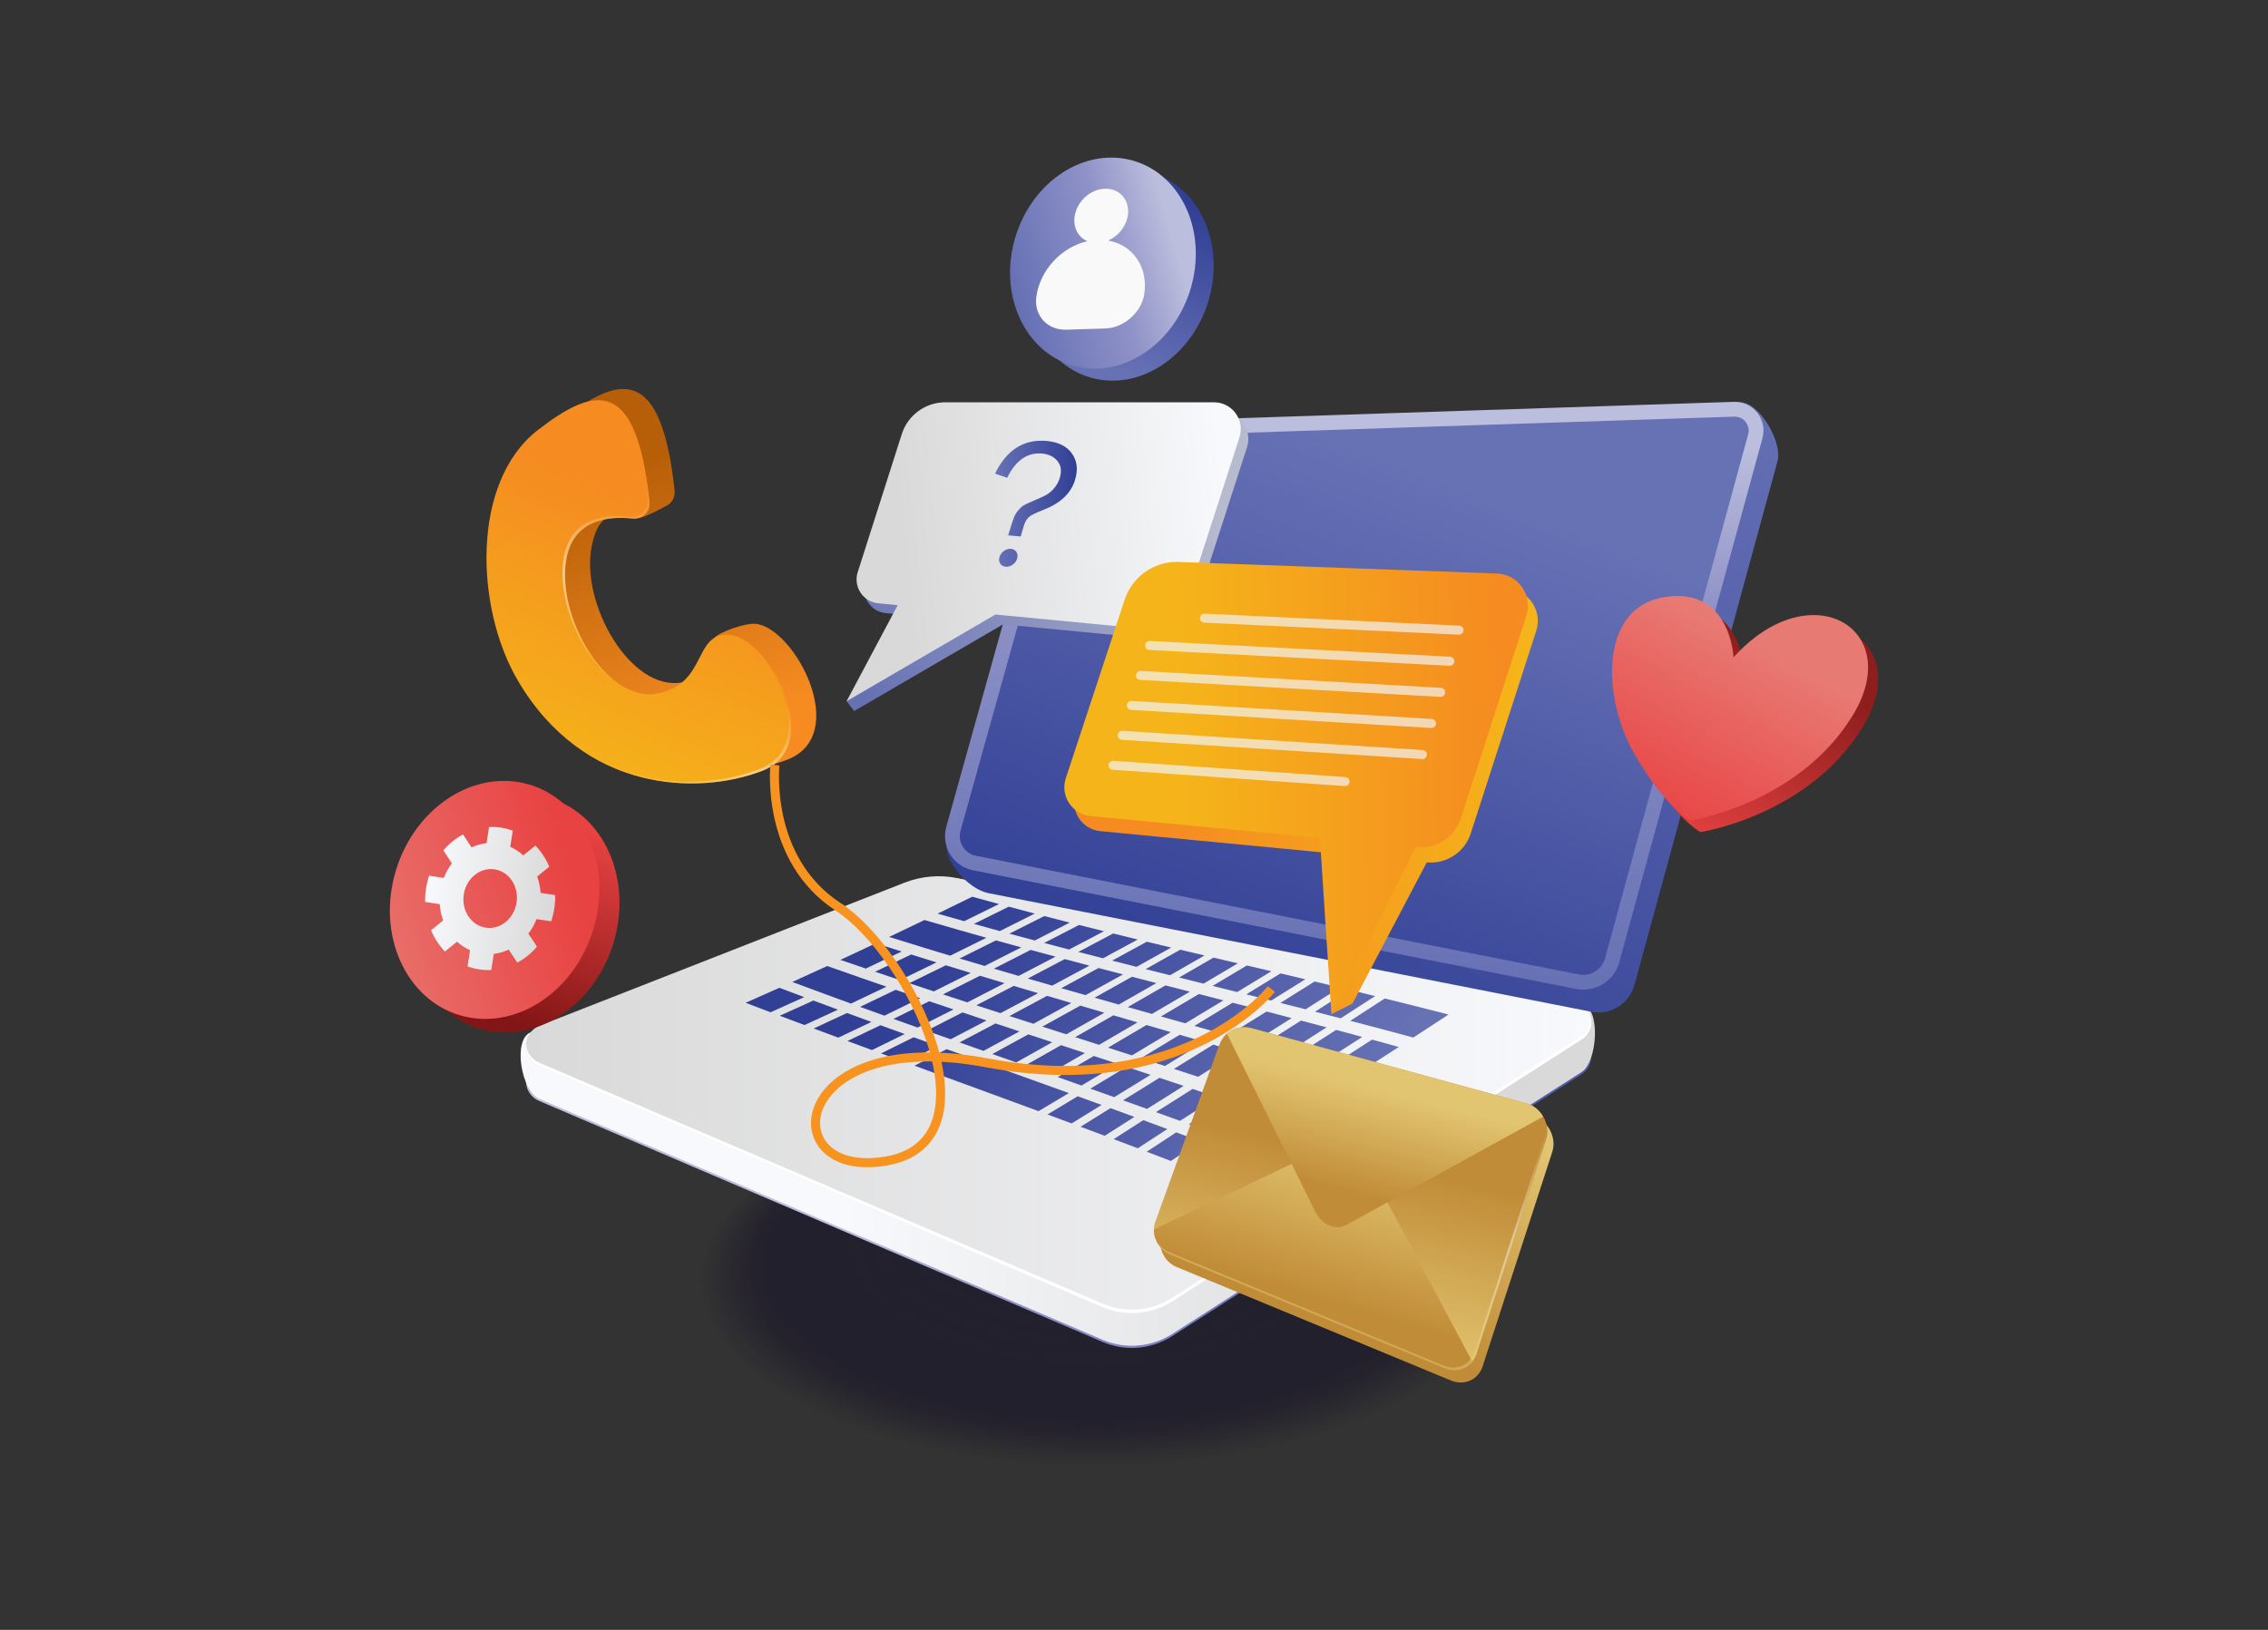 <svg xmlns="http://www.w3.org/2000/svg" xmlns:xlink="http://www.w3.org/1999/xlink" id="Layer_4" x="0px" y="0px" viewBox="0 0 3200 2300" style="enable-background:new 0 0 3200 2300;" xml:space="preserve"><rect x="0" y="0" width="3200" height="2300" fill="#333333" stroke="none"/><rect x="32.776" y="20.982" style="fill:none;" width="3134.448" height="2258.035"></rect><g>	<g style="opacity:0.46;">					<ellipse transform="matrix(1 -0.009 0.009 1 -17.079 14.863)" style="opacity:0;fill:#0F0A26;" cx="1556.189" cy="1805.529" rx="581.682" ry="272.035"></ellipse>					<ellipse transform="matrix(1 -0.009 0.009 1 -16.42 14.291)" style="opacity:0.02;fill:#0F0A26;" cx="1555.804" cy="1804.14" rx="574.172" ry="268.585"></ellipse>					<ellipse transform="matrix(1 -0.009 0.009 1 -15.744 13.705)" style="opacity:0.039;fill:#0F0A26;" cx="1555.418" cy="1802.751" rx="566.662" ry="265.135"></ellipse>					<ellipse transform="matrix(1 -0.008 0.008 1 -15.05 13.103)" style="opacity:0.059;fill:#0F0A26;" cx="1555.033" cy="1801.362" rx="559.152" ry="261.685"></ellipse>					<ellipse transform="matrix(1 -0.008 0.008 1 -14.339 12.485)" style="opacity:0.078;fill:#0F0A26;" cx="1554.647" cy="1799.973" rx="551.642" ry="258.234"></ellipse>					<ellipse transform="matrix(1 -0.008 0.008 1 -13.609 11.851)" style="opacity:0.098;fill:#0F0A26;" cx="1554.262" cy="1798.584" rx="544.133" ry="254.784"></ellipse>					<ellipse transform="matrix(1 -0.007 0.007 1 -12.859 11.199)" style="opacity:0.118;fill:#0F0A26;" cx="1553.876" cy="1797.195" rx="536.623" ry="251.334"></ellipse>					<ellipse transform="matrix(1 -0.007 0.007 1 -12.089 10.529)" style="opacity:0.137;fill:#0F0A26;" cx="1553.491" cy="1795.807" rx="529.114" ry="247.883"></ellipse>					<ellipse transform="matrix(1 -0.006 0.006 1 -11.297 9.84)" style="opacity:0.157;fill:#0F0A26;" cx="1553.105" cy="1794.418" rx="521.604" ry="244.432"></ellipse>					<ellipse transform="matrix(1 -0.006 0.006 1 -10.483 9.132)" style="opacity:0.176;fill:#0F0A26;" cx="1552.72" cy="1793.029" rx="514.095" ry="240.981"></ellipse>					<ellipse transform="matrix(1 -0.005 0.005 1 -9.646 8.403)" style="opacity:0.196;fill:#0F0A26;" cx="1552.334" cy="1791.64" rx="506.586" ry="237.53"></ellipse>					<ellipse transform="matrix(1 -0.005 0.005 1 -8.784 7.652)" style="opacity:0.216;fill:#0F0A26;" cx="1551.949" cy="1790.251" rx="499.077" ry="234.079"></ellipse>					<ellipse transform="matrix(1 -0.004 0.004 1 -7.896 6.879)" style="opacity:0.235;fill:#0F0A26;" cx="1551.563" cy="1788.862" rx="491.568" ry="230.628"></ellipse>					<ellipse transform="matrix(1 -0.004 0.004 1 -6.982 6.083)" style="opacity:0.255;fill:#0F0A26;" cx="1551.178" cy="1787.473" rx="484.06" ry="227.177"></ellipse>					<ellipse transform="matrix(1 -0.003 0.003 1 -6.039 5.261)" style="opacity:0.275;fill:#0F0A26;" cx="1550.792" cy="1786.084" rx="476.551" ry="223.725"></ellipse>					<ellipse transform="matrix(1 -0.003 0.003 1 -5.067 4.414)" style="opacity:0.294;fill:#0F0A26;" cx="1550.407" cy="1784.695" rx="469.043" ry="220.273"></ellipse>					<ellipse transform="matrix(1 -0.002 0.002 1 -4.064 3.54)" style="opacity:0.314;fill:#0F0A26;" cx="1550.021" cy="1783.306" rx="461.535" ry="216.821"></ellipse>					<ellipse transform="matrix(1 -0.002 0.002 1 -3.027 2.637)" style="opacity:0.333;fill:#0F0A26;" cx="1549.636" cy="1781.917" rx="454.027" ry="213.369"></ellipse>					<ellipse transform="matrix(1 -0.001 0.001 1 -1.957 1.705)" style="opacity:0.353;fill:#0F0A26;" cx="1549.25" cy="1780.528" rx="446.519" ry="209.917"></ellipse>		<ellipse style="opacity:0.372;fill:#0F0A26;" cx="1548.865" cy="1779.139" rx="439.012" ry="206.464"></ellipse>		<ellipse style="opacity:0.392;fill:#0F0A26;" cx="1548.479" cy="1777.75" rx="431.504" ry="203.012"></ellipse>		<ellipse style="opacity:0.412;fill:#0F0A26;" cx="1548.094" cy="1776.362" rx="423.997" ry="199.559"></ellipse>					<ellipse transform="matrix(0.002 -1 1 0.002 -229.621 3319.974)" style="opacity:0.431;fill:#0F0A26;" cx="1547.708" cy="1774.973" rx="196.106" ry="416.49"></ellipse>					<ellipse transform="matrix(0.002 -1 1 0.002 -229.725 3316.927)" style="opacity:0.451;fill:#0F0A26;" cx="1547.323" cy="1773.584" rx="192.652" ry="408.984"></ellipse>					<ellipse transform="matrix(0.003 -1 1 0.003 -229.869 3313.833)" style="opacity:0.471;fill:#0F0A26;" cx="1546.938" cy="1772.195" rx="189.199" ry="401.477"></ellipse>					<ellipse transform="matrix(0.004 -1 1 0.004 -230.057 3310.688)" style="opacity:0.49;fill:#0F0A26;" cx="1546.552" cy="1770.806" rx="185.745" ry="393.971"></ellipse>					<ellipse transform="matrix(0.005 -1 1 0.005 -230.291 3307.49)" style="opacity:0.51;fill:#0F0A26;" cx="1546.167" cy="1769.417" rx="182.29" ry="386.465"></ellipse>					<ellipse transform="matrix(0.005 -1 1 0.005 -230.573 3304.234)" style="opacity:0.529;fill:#0F0A26;" cx="1545.781" cy="1768.028" rx="178.836" ry="378.96"></ellipse>					<ellipse transform="matrix(0.006 -1 1 0.006 -230.906 3300.919)" style="opacity:0.549;fill:#0F0A26;" cx="1545.396" cy="1766.639" rx="175.381" ry="371.455"></ellipse>					<ellipse transform="matrix(0.007 -1 1 0.007 -231.294 3297.539)" style="opacity:0.569;fill:#0F0A26;" cx="1545.01" cy="1765.25" rx="171.926" ry="363.95"></ellipse>					<ellipse transform="matrix(0.008 -1 1 0.008 -231.739 3294.091)" style="opacity:0.588;fill:#0F0A26;" cx="1544.625" cy="1763.861" rx="168.47" ry="356.446"></ellipse>					<ellipse transform="matrix(0.009 -1 1 0.009 -232.246 3290.57)" style="opacity:0.608;fill:#0F0A26;" cx="1544.239" cy="1762.472" rx="165.014" ry="348.942"></ellipse>					<ellipse transform="matrix(0.01 -1 1 0.01 -232.819 3286.971)" style="opacity:0.627;fill:#0F0A26;" cx="1543.854" cy="1761.083" rx="161.558" ry="341.438"></ellipse>					<ellipse transform="matrix(0.011 -1 1 0.011 -233.462 3283.288)" style="opacity:0.647;fill:#0F0A26;" cx="1543.468" cy="1759.695" rx="158.101" ry="333.935"></ellipse>					<ellipse transform="matrix(0.012 -1 1 0.012 -234.18 3279.516)" style="opacity:0.667;fill:#0F0A26;" cx="1543.083" cy="1758.306" rx="154.644" ry="326.433"></ellipse>					<ellipse transform="matrix(0.014 -1 1 0.014 -234.978 3275.647)" style="opacity:0.686;fill:#0F0A26;" cx="1542.697" cy="1756.917" rx="151.186" ry="318.931"></ellipse>					<ellipse transform="matrix(0.015 -1 1 0.015 -235.862 3271.675)" style="opacity:0.706;fill:#0F0A26;" cx="1542.312" cy="1755.528" rx="147.727" ry="311.429"></ellipse>					<ellipse transform="matrix(0.016 -1 1 0.016 -236.837 3267.592)" style="opacity:0.726;fill:#0F0A26;" cx="1541.926" cy="1754.139" rx="144.268" ry="303.928"></ellipse>					<ellipse transform="matrix(0.018 -1 1 0.018 -237.913 3263.388)" style="opacity:0.745;fill:#0F0A26;" cx="1541.541" cy="1752.75" rx="140.809" ry="296.428"></ellipse>					<ellipse transform="matrix(0.019 -1 1 0.019 -239.094 3259.054)" style="opacity:0.765;fill:#0F0A26;" cx="1541.155" cy="1751.361" rx="137.348" ry="288.929"></ellipse>					<ellipse transform="matrix(0.021 -1 1 0.021 -240.391 3254.579)" style="opacity:0.784;fill:#0F0A26;" cx="1540.77" cy="1749.972" rx="133.887" ry="281.43"></ellipse>					<ellipse transform="matrix(0.022 -1 1 0.022 -241.812 3249.951)" style="opacity:0.804;fill:#0F0A26;" cx="1540.384" cy="1748.583" rx="130.425" ry="273.932"></ellipse>					<ellipse transform="matrix(0.024 -1 1 0.024 -243.368 3245.156)" style="opacity:0.824;fill:#0F0A26;" cx="1539.999" cy="1747.194" rx="126.962" ry="266.435"></ellipse>					<ellipse transform="matrix(0.026 -1 1 0.026 -245.07 3240.179)" style="opacity:0.843;fill:#0F0A26;" cx="1539.613" cy="1745.805" rx="123.498" ry="258.939"></ellipse>					<ellipse transform="matrix(0.028 -1 1 0.028 -246.931 3235.002)" style="opacity:0.863;fill:#0F0A26;" cx="1539.228" cy="1744.417" rx="120.033" ry="251.444"></ellipse>					<ellipse transform="matrix(0.03 -1 1 0.03 -248.966 3229.608)" style="opacity:0.882;fill:#0F0A26;" cx="1538.842" cy="1743.028" rx="116.567" ry="243.951"></ellipse>					<ellipse transform="matrix(0.032 -1 1 0.032 -251.191 3223.973)" style="opacity:0.902;fill:#0F0A26;" cx="1538.457" cy="1741.639" rx="113.1" ry="236.458"></ellipse>					<ellipse transform="matrix(0.034 -0.999 0.999 0.034 -253.624 3218.073)" style="opacity:0.922;fill:#0F0A26;" cx="1538.071" cy="1740.25" rx="109.631" ry="228.968"></ellipse>					<ellipse transform="matrix(0.037 -0.999 0.999 0.037 -256.286 3211.878)" style="opacity:0.941;fill:#0F0A26;" cx="1537.686" cy="1738.861" rx="106.161" ry="221.478"></ellipse>					<ellipse transform="matrix(0.039 -0.999 0.999 0.039 -259.199 3205.358)" style="opacity:0.961;fill:#0F0A26;" cx="1537.3" cy="1737.472" rx="102.689" ry="213.991"></ellipse>					<ellipse transform="matrix(0.042 -0.999 0.999 0.042 -262.392 3198.474)" style="opacity:0.98;fill:#0F0A26;" cx="1536.915" cy="1736.083" rx="99.215" ry="206.505"></ellipse>					<ellipse transform="matrix(0.045 -0.999 0.999 0.045 -265.894 3191.182)" style="fill:#0F0A26;" cx="1536.529" cy="1734.694" rx="95.739" ry="199.022"></ellipse>	</g>	<g>		<g>			<linearGradient id="SVGID_1_" gradientUnits="userSpaceOnUse" x1="2047.766" y1="1593.885" x2="1194.414" y2="1593.885">				<stop offset="0" style="stop-color:#505FAA"></stop>				<stop offset="0.704" style="stop-color:#8F92C7"></stop>				<stop offset="1" style="stop-color:#BCBEDD"></stop>			</linearGradient>			<path style="fill:url(#SVGID_1_);" d="M2221.168,1461.342l-870.824-173.143c-24.903-4.951-50.703-2.658-74.342,6.607    l-514.29,201.57c-25.791,10.109-26.348,46.404-0.879,57.299l794.662,339.939c32.13,13.745,68.98,10.698,98.417-8.136    l577.558-369.527C2254.192,1501.413,2247.625,1466.602,2221.168,1461.342z"></path>							<linearGradient id="SVGID_00000069358453600454532470000012370730647248687496_" gradientUnits="userSpaceOnUse" x1="2051.215" y1="1590.791" x2="1190.7" y2="1590.791">				<stop offset="0" style="stop-color:#D9D9D9"></stop>				<stop offset="1" style="stop-color:#F8F9FC"></stop>			</linearGradient>			<path style="fill:url(#SVGID_00000069358453600454532470000012370730647248687496_);" d="M2232.341,1416.878l-881.997-131.774    c-24.903-4.951-50.703-2.658-74.342,6.607l-527.216,165.003c-25.791,10.108-13.422,82.971,12.047,93.866l794.662,339.939    c32.13,13.745,68.98,10.698,98.417-8.136l577.558-369.527C2254.192,1498.318,2258.798,1422.139,2232.341,1416.878z"></path>							<linearGradient id="SVGID_00000048467065305804994650000000494275771595523973_" gradientUnits="userSpaceOnUse" x1="742.046" y1="1544.735" x2="2245.298" y2="1544.735">				<stop offset="0" style="stop-color:#D9D9D9"></stop>				<stop offset="1" style="stop-color:#F8F9FC"></stop>			</linearGradient>			<path style="fill:url(#SVGID_00000048467065305804994650000000494275771595523973_);" d="M2221.168,1412.191l-870.824-173.143    c-24.903-4.951-50.703-2.659-74.342,6.607l-514.29,201.57c-25.791,10.108-26.348,46.404-0.879,57.299l794.662,339.939    c32.13,13.745,68.98,10.698,98.417-8.136L2231.47,1466.8C2254.192,1452.262,2247.625,1417.452,2221.168,1412.191z"></path>			<path style="fill:#FFFFFF;" d="M2231.47,1461.931l-577.559,369.526c-29.437,18.834-66.286,21.879-98.417,8.134l-794.662-339.937    c-11.65-4.985-17.79-15.286-18.624-25.964c-0.918,12.301,5.202,25.091,18.624,30.833l794.662,339.938    c32.13,13.745,68.98,10.698,98.417-8.136L2231.47,1466.8c10.188-6.518,14.445-17.108,13.704-27.286    C2244.43,1448.087,2240.036,1456.449,2231.47,1461.931z"></path>		</g>		<g>							<linearGradient id="SVGID_00000120560264213833158190000012353056683105936794_" gradientUnits="userSpaceOnUse" x1="2312.466" y1="385.393" x2="1651.099" y2="1437.714">				<stop offset="0" style="stop-color:#6772B5"></stop>				<stop offset="1" style="stop-color:#313F95"></stop>			</linearGradient>			<path style="fill:url(#SVGID_00000120560264213833158190000012353056683105936794_);" d="M1394.37,1260.311l850.753,167.413    c27.091,5.331,53.7-11.164,60.975-37.799l201.966-739.434c7.201-26.363-25.891-83.658-53.204-82.756l-881.965,61.035    c-34.433,1.137-64.15,24.48-73.408,57.665l-163.195,499.386C1328.59,1213.42,1366.256,1254.779,1394.37,1260.311z"></path>							<linearGradient id="SVGID_00000089563554176772226950000010480807653575378569_" gradientUnits="userSpaceOnUse" x1="1896.025" y1="1387.734" x2="1919.066" y2="614.8">				<stop offset="0" style="stop-color:#6671B4"></stop>				<stop offset="0.704" style="stop-color:#8F92C7"></stop>				<stop offset="1" style="stop-color:#BCBEDD"></stop>			</linearGradient>			<path style="fill:url(#SVGID_00000089563554176772226950000010480807653575378569_);" d="M1373.016,1228.141l850.753,167.413    c27.091,5.331,53.7-11.164,60.975-37.799L2486.71,618.32c7.2-26.363-13.182-52.165-40.495-51.263l-894.674,29.541    c-34.433,1.137-64.149,24.48-73.408,57.665l-142.971,512.438C1327.461,1194.301,1344.903,1222.609,1373.016,1228.141z"></path>							<linearGradient id="SVGID_00000029746122677201674590000013922119135331030710_" gradientUnits="userSpaceOnUse" x1="2011.503" y1="663.756" x2="1722.438" y2="1424.122">				<stop offset="0" style="stop-color:#6772B5"></stop>				<stop offset="1" style="stop-color:#313F95"></stop>			</linearGradient>			<path style="fill:url(#SVGID_00000029746122677201674590000013922119135331030710_);" d="M2233.98,1375.682    c-2.058,0-4.137-0.204-6.179-0.601l-850.755-167.412c-7.825-1.549-14.438-6.134-18.62-12.919    c-4.182-6.786-5.308-14.764-3.169-22.446l142.974-512.436c6.842-24.524,28.544-41.57,54.001-42.416    c0,0,894.699-29.537,894.714-29.537c6.852,0,12.532,2.822,16.292,7.743c3.755,4.931,4.977,11.177,3.342,17.158l-201.962,739.432    c-3.77,13.796-16.368,23.434-30.633,23.434C2233.98,1375.682,2233.985,1375.682,2233.98,1375.682z"></path>		</g>		<g>			<g>									<linearGradient id="SVGID_00000058563443989646777860000003465770343319263646_" gradientUnits="userSpaceOnUse" x1="1746.279" y1="1528.336" x2="1121.67" y2="1249.441" gradientTransform="matrix(1.061 -0.076 -0.218 0.956 448.979 173.272)">					<stop offset="0" style="stop-color:#6772B5"></stop>					<stop offset="1" style="stop-color:#313F95"></stop>				</linearGradient>				<path style="fill:url(#SVGID_00000058563443989646777860000003465770343319263646_);" d="M1409.483,1275.738     c-14.936-4.042-22.478-6.106-37.742-10.338c-19.314,9.507-29.113,14.3-48.84,23.879c15.148,4.346,22.643,6.473,37.504,10.647     C1380.299,1290.175,1390.157,1285.315,1409.483,1275.738z"></path>									<linearGradient id="SVGID_00000163776749330148052990000013786528197038886832_" gradientUnits="userSpaceOnUse" x1="1747.638" y1="1524.554" x2="1122.753" y2="1245.536" gradientTransform="matrix(1.061 -0.076 -0.218 0.956 448.979 173.272)">					<stop offset="0" style="stop-color:#6772B5"></stop>					<stop offset="1" style="stop-color:#313F95"></stop>				</linearGradient>				<path style="fill:url(#SVGID_00000163776749330148052990000013786528197038886832_);" d="M1374.131,1303.767     c14.763,4.116,22.077,6.133,36.599,10.102c20.062-10.013,29.969-14.98,49.25-24.679c-14.549-3.815-21.884-5.759-36.708-9.736     C1403.952,1289.061,1394.078,1293.948,1374.131,1303.767z"></path>									<linearGradient id="SVGID_00000173864976639931758050000017773059368460428461_" gradientUnits="userSpaceOnUse" x1="1749.085" y1="1520.537" x2="1123.918" y2="1241.393" gradientTransform="matrix(1.061 -0.076 -0.218 0.956 448.979 173.272)">					<stop offset="0" style="stop-color:#6772B5"></stop>					<stop offset="1" style="stop-color:#313F95"></stop>				</linearGradient>				<path style="fill:url(#SVGID_00000173864976639931758050000017773059368460428461_);" d="M1424.151,1317.523     c14.441,3.919,21.606,5.844,35.851,9.642c20.171-10.3,30.098-15.389,49.275-25.237c-14.235-3.625-21.4-5.467-35.857-9.228     C1454.163,1302.436,1444.248,1307.436,1424.151,1317.523z"></path>									<linearGradient id="SVGID_00000041997733529921699360000006521473138160864915_" gradientUnits="userSpaceOnUse" x1="1750.596" y1="1516.312" x2="1125.145" y2="1237.041" gradientTransform="matrix(1.061 -0.076 -0.218 0.956 448.979 173.272)">					<stop offset="0" style="stop-color:#6772B5"></stop>					<stop offset="1" style="stop-color:#313F95"></stop>				</linearGradient>				<path style="fill:url(#SVGID_00000041997733529921699360000006521473138160864915_);" d="M1473.175,1330.665     c14.182,3.757,21.229,5.607,35.262,9.266c20.234-10.61,30.159-15.831,49.188-25.849c-13.994-3.474-21.025-5.233-35.188-8.814     C1503.295,1315.16,1493.366,1320.283,1473.175,1330.665z"></path>									<linearGradient id="SVGID_00000023997721582794139490000004312695816463843774_" gradientUnits="userSpaceOnUse" x1="1752.151" y1="1511.906" x2="1126.42" y2="1232.51" gradientTransform="matrix(1.061 -0.076 -0.218 0.956 448.979 173.272)">					<stop offset="0" style="stop-color:#6772B5"></stop>					<stop offset="1" style="stop-color:#313F95"></stop>				</linearGradient>				<path style="fill:url(#SVGID_00000023997721582794139490000004312695816463843774_);" d="M1521.419,1343.308     c13.986,3.629,20.946,5.421,34.828,8.977c20.267-10.939,30.173-16.299,49.022-26.506c-13.826-3.359-20.76-5.054-34.701-8.494     C1551.585,1327.354,1541.664,1332.611,1521.419,1343.308z"></path>									<linearGradient id="SVGID_00000018200455978476243770000015375368062205922750_" gradientUnits="userSpaceOnUse" x1="1753.729" y1="1507.345" x2="1127.732" y2="1227.831" gradientTransform="matrix(1.061 -0.076 -0.218 0.956 448.979 173.272)">					<stop offset="0" style="stop-color:#6772B5"></stop>					<stop offset="1" style="stop-color:#313F95"></stop>				</linearGradient>				<path style="fill:url(#SVGID_00000018200455978476243770000015375368062205922750_);" d="M1652.463,1337.147     c-13.731-3.283-20.604-4.932-34.397-8.266c-18.796,10.259-28.696,15.659-48.968,26.689c13.853,3.534,20.757,5.286,34.553,8.772     C1623.932,1353.062,1633.812,1347.555,1652.463,1337.147z"></path>									<linearGradient id="SVGID_00000036225319734167652260000006567910991037789613_" gradientUnits="userSpaceOnUse" x1="1755.314" y1="1502.659" x2="1129.067" y2="1223.033" gradientTransform="matrix(1.061 -0.076 -0.218 0.956 448.979 173.272)">					<stop offset="0" style="stop-color:#6772B5"></stop>					<stop offset="1" style="stop-color:#313F95"></stop>				</linearGradient>				<path style="fill:url(#SVGID_00000036225319734167652260000006567910991037789613_);" d="M1699.456,1348.314     c-13.709-3.243-20.557-4.866-34.275-8.133c-18.596,10.465-28.468,16.012-48.753,27.386c13.782,3.474,20.663,5.202,34.434,8.653     C1671.156,1364.591,1681.007,1358.932,1699.456,1348.314z"></path>									<linearGradient id="SVGID_00000168798778432925722300000008403581333361764287_" gradientUnits="userSpaceOnUse" x1="1756.885" y1="1497.877" x2="1130.415" y2="1218.15" gradientTransform="matrix(1.061 -0.076 -0.218 0.956 448.979 173.272)">					<stop offset="0" style="stop-color:#6772B5"></stop>					<stop offset="1" style="stop-color:#313F95"></stop>				</linearGradient>				<path style="fill:url(#SVGID_00000168798778432925722300000008403581333361764287_);" d="M1746.499,1359.409     c-13.76-3.24-20.62-4.855-34.336-8.093c-18.397,10.676-28.241,16.376-48.538,28.101c13.775,3.447,20.664,5.167,34.473,8.617     C1718.413,1376.052,1728.24,1370.241,1746.499,1359.409z"></path>									<linearGradient id="SVGID_00000074415980647679874120000002010395896275344044_" gradientUnits="userSpaceOnUse" x1="1758.429" y1="1493.026" x2="1131.771" y2="1213.216" gradientTransform="matrix(1.061 -0.076 -0.218 0.956 448.979 173.272)">					<stop offset="0" style="stop-color:#6772B5"></stop>					<stop offset="1" style="stop-color:#313F95"></stop>				</linearGradient>				<path style="fill:url(#SVGID_00000074415980647679874120000002010395896275344044_);" d="M1710.905,1391.234     c13.831,3.455,20.758,5.186,34.669,8.668c20.36-12.333,30.175-18.297,48.267-29.341c-13.884-3.275-20.793-4.901-34.578-8.147     C1741.052,1373.303,1731.229,1379.157,1710.905,1391.234z"></path>									<linearGradient id="SVGID_00000145751211506734223310000010217446972553170817_" gradientUnits="userSpaceOnUse" x1="1759.931" y1="1488.137" x2="1133.133" y2="1208.265" gradientTransform="matrix(1.061 -0.076 -0.218 0.956 448.979 173.272)">					<stop offset="0" style="stop-color:#6772B5"></stop>					<stop offset="1" style="stop-color:#313F95"></stop>				</linearGradient>				<path style="fill:url(#SVGID_00000145751211506734223310000010217446972553170817_);" d="M1758.483,1403.135     c13.949,3.497,20.948,5.255,35.023,8.804c20.443-12.679,30.266-18.793,48.227-30.044c-14.081-3.347-21.075-5.002-35.005-8.294     C1788.676,1384.704,1778.861,1390.707,1758.483,1403.135z"></path>									<linearGradient id="SVGID_00000076568468444274131500000000361278067115540879_" gradientUnits="userSpaceOnUse" x1="1761.382" y1="1483.243" x2="1134.496" y2="1203.332" gradientTransform="matrix(1.061 -0.076 -0.218 0.956 448.979 173.272)">					<stop offset="0" style="stop-color:#6772B5"></stop>					<stop offset="1" style="stop-color:#313F95"></stop>				</linearGradient>				<path style="fill:url(#SVGID_00000076568468444274131500000000361278067115540879_);" d="M1806.575,1415.239     c14.13,3.573,21.231,5.375,35.533,9.025c20.577-13.016,30.433-19.273,48.316-30.72c-14.35-3.456-21.466-5.161-35.612-8.534     C1836.877,1396.315,1827.048,1402.468,1806.575,1415.239z"></path>									<linearGradient id="SVGID_00000106864995081581315140000012068410974977107087_" gradientUnits="userSpaceOnUse" x1="1762.773" y1="1478.377" x2="1135.861" y2="1198.454" gradientTransform="matrix(1.061 -0.076 -0.218 0.956 448.979 173.272)">					<stop offset="0" style="stop-color:#6772B5"></stop>					<stop offset="1" style="stop-color:#313F95"></stop>				</linearGradient>				<path style="fill:url(#SVGID_00000106864995081581315140000012068410974977107087_);" d="M1855.395,1427.661     c14.374,3.684,21.609,5.546,36.201,9.332c20.777-13.337,30.698-19.731,48.568-31.36c-14.693-3.605-21.967-5.376-36.403-8.869     C1885.889,1408.262,1876.019,1414.557,1855.395,1427.661z"></path>									<linearGradient id="SVGID_00000060729392952321560040000016387629120604350123_" gradientUnits="userSpaceOnUse" x1="1764.614" y1="1471.008" x2="1141.755" y2="1192.894" gradientTransform="matrix(1.061 -0.076 -0.218 0.956 448.979 173.272)">					<stop offset="0" style="stop-color:#6772B5"></stop>					<stop offset="1" style="stop-color:#313F95"></stop>				</linearGradient>				<path style="fill:url(#SVGID_00000060729392952321560040000016387629120604350123_);" d="M1991.205,1418.291     c-3.162-0.792-4.74-1.188-7.888-1.974c-11.892-2.972-17.787-4.435-29.488-7.322c-17.88,11.674-27.825,18.103-48.669,31.524     c11.609,3.026,17.451,4.556,29.222,7.66c3.116,0.822,4.677,1.234,7.805,2.062c20.485,5.419,30.853,8.188,51.908,13.885     c21.426-13.915,31.603-20.55,49.698-32.479C2022.415,1426.148,2011.914,1423.485,1991.205,1418.291z"></path>									<linearGradient id="SVGID_00000067201552805549299420000015595367435771330453_" gradientUnits="userSpaceOnUse" x1="1722.368" y1="1571.625" x2="1100.717" y2="1294.05" gradientTransform="matrix(1.061 -0.076 -0.218 0.956 448.979 173.272)">					<stop offset="0" style="stop-color:#6772B5"></stop>					<stop offset="1" style="stop-color:#313F95"></stop>				</linearGradient>				<path style="fill:url(#SVGID_00000067201552805549299420000015595367435771330453_);" d="M1355.33,1313.003     c-20.156-5.745-30.342-8.683-50.997-14.731c-19.837,9.581-29.832,14.376-49.832,23.896c20.289,6.345,30.313,9.442,50.179,15.516     c7.246,2.216,10.856,3.315,18.053,5.498c7.196,2.184,10.782,3.267,17.931,5.421c20.585-10.13,30.868-15.222,51.137-25.303     c-7.238-2.025-10.87-3.046-18.164-5.106C1366.343,1316.136,1362.682,1315.097,1355.33,1313.003z"></path>									<linearGradient id="SVGID_00000162315024212091557110000001506353372346219181_" gradientUnits="userSpaceOnUse" x1="1726.83" y1="1568.753" x2="1101.726" y2="1289.637" gradientTransform="matrix(1.061 -0.076 -0.218 0.956 448.979 173.272)">					<stop offset="0" style="stop-color:#6772B5"></stop>					<stop offset="1" style="stop-color:#313F95"></stop>				</linearGradient>				<path style="fill:url(#SVGID_00000162315024212091557110000001506353372346219181_);" d="M1353.884,1352.574     c14.233,4.263,21.304,6.366,35.379,10.524c20.839-10.522,31.245-15.805,51.68-26.212c-14.215-3.885-21.362-5.854-35.762-9.855     C1384.861,1337.197,1374.543,1342.339,1353.884,1352.574z"></path>									<linearGradient id="SVGID_00000063626246168402560870000017647296254193139640_" gradientUnits="userSpaceOnUse" x1="1727.94" y1="1565.494" x2="1102.515" y2="1286.235" gradientTransform="matrix(1.061 -0.076 -0.218 0.956 448.979 173.272)">					<stop offset="0" style="stop-color:#6772B5"></stop>					<stop offset="1" style="stop-color:#313F95"></stop>				</linearGradient>				<path style="fill:url(#SVGID_00000063626246168402560870000017647296254193139640_);" d="M1402.281,1366.936     c14.022,4.124,20.997,6.163,34.897,10.204c21.048-10.937,31.555-16.421,52.11-27.177c-14.012-3.754-21.047-5.65-35.201-9.495     C1433.616,1350.967,1423.181,1356.303,1402.281,1366.936z"></path>									<linearGradient id="SVGID_00000097490717659333931610000016106541637700611502_" gradientUnits="userSpaceOnUse" x1="1729.081" y1="1562.068" x2="1103.341" y2="1282.667" gradientTransform="matrix(1.061 -0.076 -0.218 0.956 448.979 173.272)">					<stop offset="0" style="stop-color:#6772B5"></stop>					<stop offset="1" style="stop-color:#313F95"></stop>				</linearGradient>				<path style="fill:url(#SVGID_00000097490717659333931610000016106541637700611502_);" d="M1450.042,1380.872     c13.861,4.015,20.764,6.004,34.538,9.957c21.225-11.368,31.818-17.063,52.462-28.186c-13.868-3.653-20.821-5.495-34.788-9.217     C1481.671,1364.28,1471.14,1369.82,1450.042,1380.872z"></path>									<linearGradient id="SVGID_00000106855878755320787810000012243239839259943853_" gradientUnits="userSpaceOnUse" x1="1730.232" y1="1558.503" x2="1104.178" y2="1278.962" gradientTransform="matrix(1.061 -0.076 -0.218 0.956 448.979 173.272)">					<stop offset="0" style="stop-color:#6772B5"></stop>					<stop offset="1" style="stop-color:#313F95"></stop>				</linearGradient>				<path style="fill:url(#SVGID_00000106855878755320787810000012243239839259943853_);" d="M1584.403,1375.038     c-13.784-3.587-20.684-5.388-34.524-9.02c-20.664,11.224-31.278,16.978-52.548,28.465c13.748,3.934,20.604,5.889,34.302,9.782     C1553.019,1392.453,1563.688,1386.54,1584.403,1375.038z"></path>									<linearGradient id="SVGID_00000050638315675434967060000017793688206631868553_" gradientUnits="userSpaceOnUse" x1="1731.373" y1="1554.828" x2="1105.022" y2="1275.155" gradientTransform="matrix(1.061 -0.076 -0.218 0.956 448.979 173.272)">					<stop offset="0" style="stop-color:#6772B5"></stop>					<stop offset="1" style="stop-color:#313F95"></stop>				</linearGradient>				<path style="fill:url(#SVGID_00000050638315675434967060000017793688206631868553_);" d="M1631.577,1387.261     c-13.759-3.553-20.635-5.331-34.406-8.905c-20.734,11.606-31.423,17.578-52.85,29.513c13.685,3.884,20.518,5.817,34.187,9.682     C1600.05,1405.285,1610.794,1399.151,1631.577,1387.261z"></path>									<linearGradient id="SVGID_00000011723155404373751370000017518045052053486509_" gradientUnits="userSpaceOnUse" x1="1732.486" y1="1551.072" x2="1105.864" y2="1271.279" gradientTransform="matrix(1.061 -0.076 -0.218 0.956 448.979 173.272)">					<stop offset="0" style="stop-color:#6772B5"></stop>					<stop offset="1" style="stop-color:#313F95"></stop>				</linearGradient>				<path style="fill:url(#SVGID_00000011723155404373751370000017518045052053486509_);" d="M1678.766,1399.426     c-13.793-3.552-20.675-5.324-34.437-8.873c-20.803,11.995-31.568,18.19-53.153,30.578c13.671,3.862,20.505,5.79,34.197,9.655     C1647.081,1418.065,1657.904,1411.707,1678.766,1399.426z"></path>									<linearGradient id="SVGID_00000006669151529264234880000009142460407989322127_" gradientUnits="userSpaceOnUse" x1="1733.553" y1="1547.267" x2="1106.686" y2="1267.363" gradientTransform="matrix(1.061 -0.076 -0.218 0.956 448.979 173.272)">					<stop offset="0" style="stop-color:#6772B5"></stop>					<stop offset="1" style="stop-color:#313F95"></stop>				</linearGradient>				<path style="fill:url(#SVGID_00000006669151529264234880000009142460407989322127_);" d="M1638.067,1434.37     c13.705,3.87,20.566,5.807,34.328,9.701c21.899-13.177,32.814-19.758,53.777-32.429c-13.885-3.584-20.803-5.365-34.615-8.923     C1670.671,1415.107,1659.823,1421.524,1638.067,1434.37z"></path>									<linearGradient id="SVGID_00000079477968612519810900000007214520849638543535_" gradientUnits="userSpaceOnUse" x1="1734.563" y1="1543.443" x2="1107.492" y2="1263.448" gradientTransform="matrix(1.061 -0.076 -0.218 0.956 448.979 173.272)">					<stop offset="0" style="stop-color:#6772B5"></stop>					<stop offset="1" style="stop-color:#313F95"></stop>				</linearGradient>				<path style="fill:url(#SVGID_00000079477968612519810900000007214520849638543535_);" d="M1685.16,1447.685     c13.789,3.907,20.701,5.869,34.582,9.822c22.126-13.626,33.152-20.426,54.255-33.482c-14.037-3.649-21.021-5.457-34.942-9.054     C1718.059,1427.746,1707.116,1434.386,1685.16,1447.685z"></path>									<linearGradient id="SVGID_00000155122524028948098350000004400587194762864032_" gradientUnits="userSpaceOnUse" x1="1735.501" y1="1539.631" x2="1108.27" y2="1259.566" gradientTransform="matrix(1.061 -0.076 -0.218 0.956 448.979 173.272)">					<stop offset="0" style="stop-color:#6772B5"></stop>					<stop offset="1" style="stop-color:#313F95"></stop>				</linearGradient>				<path style="fill:url(#SVGID_00000155122524028948098350000004400587194762864032_);" d="M1732.625,1461.179     c13.922,3.973,20.909,5.974,34.959,10.013c22.406-14.066,33.568-21.08,54.862-34.51c-14.249-3.746-21.327-5.596-35.416-9.267     C1765.882,1440.573,1754.821,1447.432,1732.625,1461.179z"></path>									<linearGradient id="SVGID_00000109740010631269633650000011933742987375051674_" gradientUnits="userSpaceOnUse" x1="1736.36" y1="1535.867" x2="1109.027" y2="1255.755" gradientTransform="matrix(1.061 -0.076 -0.218 0.956 448.979 173.272)">					<stop offset="0" style="stop-color:#6772B5"></stop>					<stop offset="1" style="stop-color:#313F95"></stop>				</linearGradient>				<path style="fill:url(#SVGID_00000109740010631269633650000011933742987375051674_);" d="M1780.63,1474.95     c14.104,4.07,21.191,6.124,35.459,10.281c22.75-14.491,34.082-21.712,55.631-35.501c-14.519-3.875-21.722-5.786-36.038-9.562     C1814.326,1453.697,1803.122,1460.767,1780.63,1474.95z"></path>									<linearGradient id="SVGID_00000154416408871404997440000013815054176514858384_" gradientUnits="userSpaceOnUse" x1="1737.13" y1="1532.183" x2="1109.753" y2="1252.052" gradientTransform="matrix(1.061 -0.076 -0.218 0.956 448.979 173.272)">					<stop offset="0" style="stop-color:#6772B5"></stop>					<stop offset="1" style="stop-color:#313F95"></stop>				</linearGradient>				<path style="fill:url(#SVGID_00000154416408871404997440000013815054176514858384_);" d="M1922.022,1463.28     c-14.849-4.039-22.205-6.023-36.808-9.939c-21.632,13.883-33.015,21.159-55.872,35.761c14.335,4.195,21.547,6.317,36.082,10.621     C1888.598,1484.827,1900.138,1477.408,1922.022,1463.28z"></path>									<linearGradient id="SVGID_00000126286649828230148520000001200603590245281935_" gradientUnits="userSpaceOnUse" x1="1737.809" y1="1528.616" x2="1110.452" y2="1248.494" gradientTransform="matrix(1.061 -0.076 -0.218 0.956 448.979 173.272)">					<stop offset="0" style="stop-color:#6772B5"></stop>					<stop offset="1" style="stop-color:#313F95"></stop>				</linearGradient>				<path style="fill:url(#SVGID_00000126286649828230148520000001200603590245281935_);" d="M1878.931,1503.732     c14.615,4.349,21.976,6.553,36.827,11.034c23.69-15.276,35.484-22.879,57.797-37.324c-15.238-4.233-22.778-6.31-37.726-10.398     C1913.839,1481.261,1902.235,1488.732,1878.931,1503.732z"></path>									<linearGradient id="SVGID_00000116232290971985393210000001439670661977090191_" gradientUnits="userSpaceOnUse" x1="1703.051" y1="1621.085" x2="1078.834" y2="1342.365" gradientTransform="matrix(1.061 -0.076 -0.218 0.956 448.979 173.272)">					<stop offset="0" style="stop-color:#6772B5"></stop>					<stop offset="1" style="stop-color:#313F95"></stop>				</linearGradient>				<path style="fill:url(#SVGID_00000116232290971985393210000001439670661977090191_);" d="M1272.175,1342.7     c-14.475-4.579-21.761-6.901-36.451-11.621c-20.012,9.468-30.035,14.175-49.959,23.445c14.396,4.966,21.546,7.416,35.769,12.258     C1241.712,1357.263,1251.883,1352.423,1272.175,1342.7z"></path>									<linearGradient id="SVGID_00000076570485827280752010000012948135318006993030_" gradientUnits="userSpaceOnUse" x1="1703.466" y1="1619.544" x2="1078.949" y2="1340.69" gradientTransform="matrix(1.061 -0.076 -0.218 0.956 448.979 173.272)">					<stop offset="0" style="stop-color:#6772B5"></stop>					<stop offset="1" style="stop-color:#313F95"></stop>				</linearGradient>				<path style="fill:url(#SVGID_00000076570485827280752010000012948135318006993030_);" d="M1234.686,1371.25     c14.163,4.8,21.203,7.172,35.219,11.867c20.465-9.884,30.807-14.921,51.422-25.018c-14.22-4.412-21.37-6.645-35.772-11.176     C1265.169,1356.744,1254.949,1361.635,1234.686,1371.25z"></path>									<linearGradient id="SVGID_00000034077824424768704270000001256747286471079071_" gradientUnits="userSpaceOnUse" x1="1703.946" y1="1617.792" x2="1079.121" y2="1338.801" gradientTransform="matrix(1.061 -0.076 -0.218 0.956 448.979 173.272)">					<stop offset="0" style="stop-color:#6772B5"></stop>					<stop offset="1" style="stop-color:#313F95"></stop>				</linearGradient>				<path style="fill:url(#SVGID_00000034077824424768704270000001256747286471079071_);" d="M1282.87,1387.452     c13.965,4.66,20.913,6.965,34.756,11.539c20.694-10.278,31.177-15.524,52.056-26.025c-14.01-4.271-21.047-6.428-35.206-10.8     C1313.785,1372.372,1303.403,1377.463,1282.87,1387.452z"></path>									<linearGradient id="SVGID_00000086653622907227658380000010004610271834087570_" gradientUnits="userSpaceOnUse" x1="1704.47" y1="1615.861" x2="1079.33" y2="1336.729" gradientTransform="matrix(1.061 -0.076 -0.218 0.956 448.979 173.272)">					<stop offset="0" style="stop-color:#6772B5"></stop>					<stop offset="1" style="stop-color:#313F95"></stop>				</linearGradient>				<path style="fill:url(#SVGID_00000086653622907227658380000010004610271834087570_);" d="M1330.437,1403.216     c13.803,4.543,20.677,6.796,34.383,11.272c20.877-10.694,31.48-16.161,52.577-27.087c-13.846-4.159-20.792-6.255-34.754-10.493     C1361.702,1387.522,1351.184,1392.827,1330.437,1403.216z"></path>									<linearGradient id="SVGID_00000164487175739153181100000013790645719999694722_" gradientUnits="userSpaceOnUse" x1="1705.017" y1="1613.78" x2="1079.565" y2="1334.508" gradientTransform="matrix(1.061 -0.076 -0.218 0.956 448.979 173.272)">					<stop offset="0" style="stop-color:#6772B5"></stop>					<stop offset="1" style="stop-color:#313F95"></stop>				</linearGradient>				<path style="fill:url(#SVGID_00000164487175739153181100000013790645719999694722_);" d="M1377.508,1418.625     c13.676,4.453,20.492,6.664,34.098,11.067c21.029-11.125,31.735-16.823,53.02-28.191c-13.727-4.075-20.605-6.124-34.414-10.258     C1409.06,1402.287,1398.428,1407.817,1377.508,1418.625z"></path>									<linearGradient id="SVGID_00000039819357426570909000000014344154337985507993_" gradientUnits="userSpaceOnUse" x1="1705.569" y1="1611.578" x2="1079.801" y2="1332.165" gradientTransform="matrix(1.061 -0.076 -0.218 0.956 448.979 173.272)">					<stop offset="0" style="stop-color:#6772B5"></stop>					<stop offset="1" style="stop-color:#313F95"></stop>				</linearGradient>				<path style="fill:url(#SVGID_00000039819357426570909000000014344154337985507993_);" d="M1511.523,1415.361     c-13.653-4.019-20.486-6.035-34.189-10.092c-21.332,11.49-32.065,17.252-53.131,28.496c13.584,4.388,20.361,6.571,33.9,10.925     C1479.267,1433.117,1490.068,1427.183,1511.523,1415.361z"></path>									<linearGradient id="SVGID_00000035526220519450913870000006143626324844230838_" gradientUnits="userSpaceOnUse" x1="1706.101" y1="1609.285" x2="1080.029" y2="1329.737" gradientTransform="matrix(1.061 -0.076 -0.218 0.956 448.979 173.272)">					<stop offset="0" style="stop-color:#6772B5"></stop>					<stop offset="1" style="stop-color:#313F95"></stop>				</linearGradient>				<path style="fill:url(#SVGID_00000035526220519450913870000006143626324844230838_);" d="M1558.246,1429.076     c-13.624-3.991-20.435-5.988-34.076-9.996c-21.499,11.947-32.326,17.946-53.524,29.641c13.528,4.345,20.282,6.511,33.791,10.842     C1525.73,1447.537,1536.625,1441.363,1558.246,1429.076z"></path>									<linearGradient id="SVGID_00000128442834392450198980000012697032244023585962_" gradientUnits="userSpaceOnUse" x1="1706.598" y1="1606.931" x2="1080.235" y2="1327.253" gradientTransform="matrix(1.061 -0.076 -0.218 0.956 448.979 173.272)">					<stop offset="0" style="stop-color:#6772B5"></stop>					<stop offset="1" style="stop-color:#313F95"></stop>				</linearGradient>				<path style="fill:url(#SVGID_00000128442834392450198980000012697032244023585962_);" d="M1604.948,1442.745     c-13.641-3.991-20.453-5.983-34.077-9.971c-21.667,12.411-32.587,18.651-53.918,30.801c13.506,4.33,20.257,6.492,33.77,10.823     C1572.159,1461.915,1583.151,1455.499,1604.948,1442.745z"></path>									<linearGradient id="SVGID_00000170988643040192720790000005776432772549856942_" gradientUnits="userSpaceOnUse" x1="1707.04" y1="1604.549" x2="1080.413" y2="1324.752" gradientTransform="matrix(1.061 -0.076 -0.218 0.956 448.979 173.272)">					<stop offset="0" style="stop-color:#6772B5"></stop>					<stop offset="1" style="stop-color:#313F95"></stop>				</linearGradient>				<path style="fill:url(#SVGID_00000170988643040192720790000005776432772549856942_);" d="M1563.249,1478.415     c13.52,4.338,20.284,6.507,33.837,10.866c21.6-12.94,32.702-19.599,54.7-32.818c-13.703-4.02-20.537-6.021-34.191-10.016     C1595.747,1459.325,1584.726,1465.808,1563.249,1478.415z"></path>									<linearGradient id="SVGID_00000064343406895459723350000004937509065949161150_" gradientUnits="userSpaceOnUse" x1="1707.413" y1="1602.168" x2="1080.554" y2="1322.268" gradientTransform="matrix(1.061 -0.076 -0.218 0.956 448.979 173.272)">					<stop offset="0" style="stop-color:#6772B5"></stop>					<stop offset="1" style="stop-color:#313F95"></stop>				</linearGradient>				<path style="fill:url(#SVGID_00000064343406895459723350000004937509065949161150_);" d="M1609.653,1493.325     c13.57,4.368,20.365,6.56,33.993,10.969c21.802-13.391,33.033-20.289,55.269-33.968c-13.811-4.075-20.691-6.099-34.418-10.132     C1642.439,1473.537,1631.304,1480.261,1609.653,1493.325z"></path>									<linearGradient id="SVGID_00000052091020423574468510000006678996094621001880_" gradientUnits="userSpaceOnUse" x1="1707.701" y1="1599.822" x2="1080.646" y2="1319.835" gradientTransform="matrix(1.061 -0.076 -0.218 0.956 448.979 173.272)">					<stop offset="0" style="stop-color:#6772B5"></stop>					<stop offset="1" style="stop-color:#313F95"></stop>				</linearGradient>				<path style="fill:url(#SVGID_00000052091020423574468510000006678996094621001880_);" d="M1656.287,1508.387     c13.654,4.427,20.498,6.652,34.235,11.136c22.056-13.832,33.442-20.964,55.966-35.092c-13.963-4.161-20.911-6.222-34.759-10.318     C1689.422,1487.914,1678.152,1494.876,1656.287,1508.387z"></path>									<linearGradient id="SVGID_00000114038796255817158250000005482079249926232747_" gradientUnits="userSpaceOnUse" x1="1707.894" y1="1597.544" x2="1080.695" y2="1317.492" gradientTransform="matrix(1.061 -0.076 -0.218 0.956 448.979 173.272)">					<stop offset="0" style="stop-color:#6772B5"></stop>					<stop offset="1" style="stop-color:#313F95"></stop>				</linearGradient>				<path style="fill:url(#SVGID_00000114038796255817158250000005482079249926232747_);" d="M1703.27,1523.688     c13.774,4.509,20.684,6.78,34.567,11.363c22.375-14.258,33.948-21.617,56.827-36.18c-14.162-4.273-21.2-6.385-35.213-10.574     C1736.838,1502.547,1725.405,1509.741,1703.27,1523.688z"></path>									<linearGradient id="SVGID_00000043427474446611600280000004145820763884189578_" gradientUnits="userSpaceOnUse" x1="1707.437" y1="1593.805" x2="1084.451" y2="1315.634" gradientTransform="matrix(1.061 -0.076 -0.218 0.956 448.979 173.272)">					<stop offset="0" style="stop-color:#6772B5"></stop>					<stop offset="1" style="stop-color:#313F95"></stop>				</linearGradient>				<path style="fill:url(#SVGID_00000043427474446611600280000004145820763884189578_);" d="M1830.389,1509.711     c-9.065-2.766-13.578-4.137-22.572-6.861c-22.988,14.677-34.618,22.095-57.092,36.465c8.808,2.918,13.224,4.385,22.085,7.34     c5.151,1.718,7.732,2.58,12.903,4.311c19.277,6.455,28.98,9.725,48.554,16.384c23.263-15.046,35.336-22.826,59.175-38.195     c-20.141-6.281-30.099-9.356-49.844-15.405C1838.3,1512.126,1835.659,1511.318,1830.389,1509.711z"></path>									<linearGradient id="SVGID_00000000197393251136424620000008217872779742604717_" gradientUnits="userSpaceOnUse" x1="1678.159" y1="1664.838" x2="1057.148" y2="1387.549" gradientTransform="matrix(1.061 -0.076 -0.218 0.956 448.979 173.272)">					<stop offset="0" style="stop-color:#6772B5"></stop>					<stop offset="1" style="stop-color:#313F95"></stop>				</linearGradient>				<path style="fill:url(#SVGID_00000000197393251136424620000008217872779742604717_);" d="M1215.719,1380.219     c-19.306-6.711-29.023-10.115-48.62-17.04c-19.844,9.17-29.72,13.693-49.226,22.53c19.328,7.198,28.932,10.747,48.045,17.764     c6.972,2.559,10.451,3.834,17.397,6.371c6.946,2.539,10.412,3.802,17.334,6.32c19.708-9.276,29.787-14.074,50.109-23.829     c-6.975-2.398-10.47-3.603-17.478-6.027C1226.274,1383.885,1222.762,1382.669,1215.719,1380.219z"></path>									<linearGradient id="SVGID_00000147936208353296134750000008225320159988179360_" gradientUnits="userSpaceOnUse" x1="1681.32" y1="1665.73" x2="1056.953" y2="1386.943" gradientTransform="matrix(1.061 -0.076 -0.218 0.956 448.979 173.272)">					<stop offset="0" style="stop-color:#6772B5"></stop>					<stop offset="1" style="stop-color:#313F95"></stop>				</linearGradient>				<path style="fill:url(#SVGID_00000147936208353296134750000008225320159988179360_);" d="M1213.463,1420.817     c13.809,5.007,20.689,7.492,34.412,12.428c19.74-9.568,29.894-14.544,50.408-24.674c-13.792-4.682-20.713-7.042-34.617-11.805     C1243.287,1406.62,1233.185,1411.464,1213.463,1420.817z"></path>									<linearGradient id="SVGID_00000062914651428626542800000015331155580522638747_" gradientUnits="userSpaceOnUse" x1="1681.272" y1="1665.032" x2="1056.636" y2="1386.124" gradientTransform="matrix(1.061 -0.076 -0.218 0.956 448.979 173.272)">					<stop offset="0" style="stop-color:#6772B5"></stop>					<stop offset="1" style="stop-color:#313F95"></stop>				</linearGradient>				<path style="fill:url(#SVGID_00000062914651428626542800000015331155580522638747_);" d="M1260.58,1437.811     c13.695,4.915,20.522,7.356,34.147,12.216c19.727-9.883,29.933-15.048,50.594-25.577c-13.666-4.59-20.518-6.899-34.273-11.554     C1290.49,1423.132,1280.32,1428.159,1260.58,1437.811z"></path>									<linearGradient id="SVGID_00000153707765922361973600000015682749342248472752_" gradientUnits="userSpaceOnUse" x1="1681.247" y1="1664.203" x2="1056.336" y2="1385.173" gradientTransform="matrix(1.061 -0.076 -0.218 0.956 448.979 173.272)">					<stop offset="0" style="stop-color:#6772B5"></stop>					<stop offset="1" style="stop-color:#313F95"></stop>				</linearGradient>				<path style="fill:url(#SVGID_00000153707765922361973600000015682749342248472752_);" d="M1307.343,1454.522     c13.602,4.842,20.387,7.252,33.935,12.053c19.683-10.214,29.926-15.579,50.702-26.523c-13.572-4.52-20.37-6.79-34.007-11.359     C1337.278,1439.333,1327.061,1444.551,1307.343,1454.522z"></path>									<linearGradient id="SVGID_00000016071277479896533030000009240640379956236477_" gradientUnits="userSpaceOnUse" x1="1681.224" y1="1663.275" x2="1056.035" y2="1384.122" gradientTransform="matrix(1.061 -0.076 -0.218 0.956 448.979 173.272)">					<stop offset="0" style="stop-color:#6772B5"></stop>					<stop offset="1" style="stop-color:#313F95"></stop>				</linearGradient>				<path style="fill:url(#SVGID_00000016071277479896533030000009240640379956236477_);" d="M1438.368,1455.462     c-13.508-4.477-20.27-6.719-33.821-11.225c-20.803,11.057-31.054,16.477-50.722,26.784c13.531,4.79,20.284,7.178,33.777,11.942     C1407.224,1472.402,1417.494,1466.833,1438.368,1455.462z"></path>									<linearGradient id="SVGID_00000145765348428123772950000015908345878329849009_" gradientUnits="userSpaceOnUse" x1="1681.184" y1="1662.279" x2="1055.722" y2="1383.003" gradientTransform="matrix(1.061 -0.076 -0.218 0.956 448.979 173.272)">					<stop offset="0" style="stop-color:#6772B5"></stop>					<stop offset="1" style="stop-color:#313F95"></stop>				</linearGradient>				<path style="fill:url(#SVGID_00000145765348428123772950000015908345878329849009_);" d="M1484.594,1470.754     c-13.477-4.453-20.216-6.682-33.713-11.149c-20.899,11.49-31.176,17.115-50.78,27.77c13.481,4.759,20.214,7.132,33.672,11.879     C1453.329,1488.34,1463.626,1482.563,1484.594,1470.754z"></path>									<linearGradient id="SVGID_00000103256355411269889730000001971830268172474282_" gradientUnits="userSpaceOnUse" x1="1681.105" y1="1661.245" x2="1055.384" y2="1381.853" gradientTransform="matrix(1.061 -0.076 -0.218 0.956 448.979 173.272)">					<stop offset="0" style="stop-color:#6772B5"></stop>					<stop offset="1" style="stop-color:#313F95"></stop>				</linearGradient>				<path style="fill:url(#SVGID_00000103256355411269889730000001971830268172474282_);" d="M1530.765,1486.012     c-13.476-4.456-20.21-6.68-33.684-11.131c-20.995,11.927-31.299,17.762-50.838,28.771c13.453,4.746,20.175,7.118,33.621,11.867     C1499.366,1504.248,1509.693,1498.261,1530.765,1486.012z"></path>									<linearGradient id="SVGID_00000127006097550821452380000010859400548031598516_" gradientUnits="userSpaceOnUse" x1="1680.969" y1="1660.206" x2="1054.999" y2="1380.703" gradientTransform="matrix(1.061 -0.076 -0.218 0.956 448.979 173.272)">					<stop offset="0" style="stop-color:#6772B5"></stop>					<stop offset="1" style="stop-color:#313F95"></stop>				</linearGradient>				<path style="fill:url(#SVGID_00000127006097550821452380000010859400548031598516_);" d="M1492.325,1519.923     c13.446,4.753,20.169,7.132,33.624,11.904c19.47-11.626,29.84-17.824,51.04-30.512c-13.508-4.48-20.251-6.714-33.733-11.173     C1522.152,1502.51,1511.815,1508.555,1492.325,1519.923z"></path>									<linearGradient id="SVGID_00000074418057309147957060000006638528515865629095_" gradientUnits="userSpaceOnUse" x1="1680.76" y1="1659.192" x2="1054.561" y2="1379.587" gradientTransform="matrix(1.061 -0.076 -0.218 0.956 448.979 173.272)">					<stop offset="0" style="stop-color:#6772B5"></stop>					<stop offset="1" style="stop-color:#313F95"></stop>				</linearGradient>				<path style="fill:url(#SVGID_00000074418057309147957060000006638528515865629095_);" d="M1538.421,1536.254     c13.461,4.781,20.195,7.179,33.681,11.993c19.476-11.976,29.908-18.381,51.274-31.504c-13.571-4.528-20.34-6.781-33.862-11.272     C1568.273,1518.278,1557.888,1524.532,1538.421,1536.254z"></path>									<linearGradient id="SVGID_00000101809249933072314560000001473552517795542680_" gradientUnits="userSpaceOnUse" x1="1680.461" y1="1658.239" x2="1054.064" y2="1378.545" gradientTransform="matrix(1.061 -0.076 -0.218 0.956 448.979 173.272)">					<stop offset="0" style="stop-color:#6772B5"></stop>					<stop offset="1" style="stop-color:#313F95"></stop>				</linearGradient>				<path style="fill:url(#SVGID_00000101809249933072314560000001473552517795542680_);" d="M1584.604,1552.716     c13.497,4.83,20.253,7.255,33.79,12.131c19.533-12.316,30.053-18.923,51.636-32.469c-13.665-4.6-20.475-6.884-34.068-11.43     C1614.542,1534.186,1604.089,1540.647,1584.604,1552.716z"></path>									<linearGradient id="SVGID_00000094598277652848870630000008211831801850575279_" gradientUnits="userSpaceOnUse" x1="1680.059" y1="1657.379" x2="1053.512" y2="1377.619" gradientTransform="matrix(1.061 -0.076 -0.218 0.956 448.979 173.272)">					<stop offset="0" style="stop-color:#6772B5"></stop>					<stop offset="1" style="stop-color:#313F95"></stop>				</linearGradient>				<path style="fill:url(#SVGID_00000094598277652848870630000008211831801850575279_);" d="M1630.947,1569.376     c13.555,4.898,20.344,7.36,33.954,12.319c19.656-12.641,30.296-19.442,52.161-33.396c-13.791-4.696-20.659-7.024-34.354-11.647     C1661.055,1550.309,1650.506,1556.971,1630.947,1569.376z"></path>									<linearGradient id="SVGID_00000039820916755044482780000017329655028214046650_" gradientUnits="userSpaceOnUse" x1="1679.523" y1="1656.697" x2="1052.861" y2="1376.885" gradientTransform="matrix(1.061 -0.076 -0.218 0.956 448.979 173.272)">					<stop offset="0" style="stop-color:#6772B5"></stop>					<stop offset="1" style="stop-color:#313F95"></stop>				</linearGradient>				<path style="fill:url(#SVGID_00000039820916755044482780000017329655028214046650_);" d="M1677.524,1586.304     c13.634,4.985,20.466,7.496,34.171,12.558c19.858-12.947,30.657-19.933,52.884-34.275c-13.948-4.815-20.889-7.198-34.719-11.923     C1707.905,1566.726,1697.226,1573.579,1677.524,1586.304z"></path>									<linearGradient id="SVGID_00000047765686110139822620000000379345445358301869_" gradientUnits="userSpaceOnUse" x1="1678.853" y1="1656.208" x2="1052.13" y2="1376.369" gradientTransform="matrix(1.061 -0.076 -0.218 0.956 448.979 173.272)">					<stop offset="0" style="stop-color:#6772B5"></stop>					<stop offset="1" style="stop-color:#313F95"></stop>				</linearGradient>				<path style="fill:url(#SVGID_00000047765686110139822620000000379345445358301869_);" d="M1724.409,1603.568     c13.734,5.094,20.62,7.661,34.441,12.847c20.153-13.228,31.158-20.386,53.839-35.094c-14.137-4.956-21.166-7.405-35.162-12.256     C1755.187,1583.508,1744.337,1590.542,1724.409,1603.568z"></path>									<linearGradient id="SVGID_00000054961625467560543200000001875071541980895659_" gradientUnits="userSpaceOnUse" x1="1660.827" y1="1710.302" x2="1037.377" y2="1431.925" gradientTransform="matrix(1.061 -0.076 -0.218 0.956 448.979 173.272)">					<stop offset="0" style="stop-color:#6772B5"></stop>					<stop offset="1" style="stop-color:#313F95"></stop>				</linearGradient>				<path style="fill:url(#SVGID_00000054961625467560543200000001875071541980895659_);" d="M1052.012,1415.083     c14.089,5.385,21.117,8.058,35.146,13.369c18.587-8.243,28.132-12.539,47.514-21.365c-13.961-5.217-20.965-7.845-35.027-13.153     C1080.313,1402.62,1070.755,1406.866,1052.012,1415.083z"></path>									<linearGradient id="SVGID_00000074434980812753549160000017770172550652022167_" gradientUnits="userSpaceOnUse" x1="1660.282" y1="1710.593" x2="1036.684" y2="1432.15" gradientTransform="matrix(1.061 -0.076 -0.218 0.956 448.979 173.272)">					<stop offset="0" style="stop-color:#6772B5"></stop>					<stop offset="1" style="stop-color:#313F95"></stop>				</linearGradient>				<path style="fill:url(#SVGID_00000074434980812753549160000017770172550652022167_);" d="M1100.149,1433.362     c14.008,5.286,20.997,7.911,34.951,13.133c18.311-8.305,27.808-12.684,47.198-21.73c-13.838-5.106-20.777-7.677-34.703-12.861     C1128.203,1420.788,1118.668,1425.105,1100.149,1433.362z"></path>									<linearGradient id="SVGID_00000100350137314458104680000016189358505168359313_" gradientUnits="userSpaceOnUse" x1="1659.809" y1="1710.716" x2="1036.047" y2="1432.199" gradientTransform="matrix(1.061 -0.076 -0.218 0.956 448.979 173.272)">					<stop offset="0" style="stop-color:#6772B5"></stop>					<stop offset="1" style="stop-color:#313F95"></stop>				</linearGradient>				<path style="fill:url(#SVGID_00000100350137314458104680000016189358505168359313_);" d="M1148.022,1451.326     c13.934,5.202,20.888,7.788,34.774,12.938c17.976-8.394,27.396-12.869,46.735-22.162c-13.733-5.015-20.615-7.537-34.423-12.616     C1175.726,1438.596,1166.248,1442.999,1148.022,1451.326z"></path>									<linearGradient id="SVGID_00000177482799815816653870000015917005074116925323_" gradientUnits="userSpaceOnUse" x1="1659.395" y1="1710.688" x2="1035.466" y2="1432.097" gradientTransform="matrix(1.061 -0.076 -0.218 0.956 448.979 173.272)">					<stop offset="0" style="stop-color:#6772B5"></stop>					<stop offset="1" style="stop-color:#313F95"></stop>				</linearGradient>				<path style="fill:url(#SVGID_00000177482799815816653870000015917005074116925323_);" d="M1195.656,1469.027     c13.869,5.133,20.791,7.687,34.617,12.779c17.597-8.506,26.916-13.087,46.159-22.65c-13.645-4.942-20.48-7.425-34.187-12.418     C1222.928,1456.103,1213.534,1460.604,1195.656,1469.027z"></path>									<linearGradient id="SVGID_00000052101170835173620840000016512647082560736647_" gradientUnits="userSpaceOnUse" x1="1659.022" y1="1710.534" x2="1034.911" y2="1431.861" gradientTransform="matrix(1.061 -0.076 -0.218 0.956 448.979 173.272)">					<stop offset="0" style="stop-color:#6772B5"></stop>					<stop offset="1" style="stop-color:#313F95"></stop>				</linearGradient>				<path style="fill:url(#SVGID_00000052101170835173620840000016512647082560736647_);" d="M1243.079,1486.519     c13.811,5.079,20.706,7.609,34.479,12.659c17.186-8.636,26.389-13.331,45.505-23.182c-13.574-4.889-20.372-7.34-33.995-12.267     C1269.856,1473.369,1260.567,1477.98,1243.079,1486.519z"></path>									<linearGradient id="SVGID_00000157278286962893936860000003495563403719118760_" gradientUnits="userSpaceOnUse" x1="1654.228" y1="1708.212" x2="1034.964" y2="1431.704" gradientTransform="matrix(1.061 -0.076 -0.218 0.956 448.979 173.272)">					<stop offset="0" style="stop-color:#6772B5"></stop>					<stop offset="1" style="stop-color:#313F95"></stop>				</linearGradient>				<path style="fill:url(#SVGID_00000157278286962893936860000003495563403719118760_);" d="M1474.416,1530.357     c-4.992-1.796-7.489-2.695-12.482-4.488c-13.47-4.842-20.205-7.259-33.685-12.098c-4.997-1.792-7.496-2.689-12.496-4.484     c-13.487-4.838-20.234-7.257-33.745-12.106c-18.519-6.645-27.789-9.974-46.374-16.659c-19.078,9.93-28.248,14.658-45.319,23.33     c18.861,6.909,28.275,10.352,47.077,17.231c13.718,5.017,20.569,7.523,34.26,12.534c5.075,1.858,7.612,2.786,12.684,4.643     c13.682,5.01,20.518,7.515,34.179,12.531c5.064,1.859,7.596,2.789,12.657,4.649c6.828,2.509,10.24,3.764,17.063,6.277     c6.823,2.513,10.234,3.769,17.054,6.286c15.506-9.233,24.227-14.431,42.797-25.512c-6.735-2.432-10.102-3.646-16.836-6.072     C1484.517,1533.991,1481.15,1532.78,1474.416,1530.357z"></path>									<linearGradient id="SVGID_00000010300503011807024670000003648082107519335826_" gradientUnits="userSpaceOnUse" x1="1656.811" y1="1709.47" x2="1031.788" y2="1430.39" gradientTransform="matrix(1.061 -0.076 -0.218 0.956 448.979 173.272)">					<stop offset="0" style="stop-color:#6772B5"></stop>					<stop offset="1" style="stop-color:#313F95"></stop>				</linearGradient>				<path style="fill:url(#SVGID_00000010300503011807024670000003648082107519335826_);" d="M1477.928,1572.671     c13.635,5.042,20.449,7.568,34.075,12.635c15.145-9.381,23.776-14.703,42.269-26.089c-13.488-4.904-20.227-7.345-33.7-12.217     C1502.026,1558.165,1493.332,1563.396,1477.928,1572.671z"></path>									<linearGradient id="SVGID_00000035494490229144012510000004469872764831480200_" gradientUnits="userSpaceOnUse" x1="1656.175" y1="1709.406" x2="1031.014" y2="1430.265" gradientTransform="matrix(1.061 -0.076 -0.218 0.956 448.979 173.272)">					<stop offset="0" style="stop-color:#6772B5"></stop>					<stop offset="1" style="stop-color:#313F95"></stop>				</linearGradient>				<path style="fill:url(#SVGID_00000035494490229144012510000004469872764831480200_);" d="M1524.628,1590.009     c13.622,5.081,20.432,7.629,34.05,12.746c14.836-9.518,23.402-14.959,41.869-26.638c-13.524-4.963-20.277-7.43-33.773-12.349     C1548.295,1575.234,1539.684,1580.589,1524.628,1590.009z"></path>									<linearGradient id="SVGID_00000039100546890553101210000008685051244083020162_" gradientUnits="userSpaceOnUse" x1="1655.447" y1="1709.447" x2="1030.169" y2="1430.253" gradientTransform="matrix(1.061 -0.076 -0.218 0.956 448.979 173.272)">					<stop offset="0" style="stop-color:#6772B5"></stop>					<stop offset="1" style="stop-color:#313F95"></stop>				</linearGradient>				<path style="fill:url(#SVGID_00000039100546890553101210000008685051244083020162_);" d="M1571.298,1607.506     c13.618,5.134,20.427,7.711,34.046,12.896c14.592-9.641,23.126-15.193,41.633-27.153c-13.578-5.041-20.354-7.544-33.891-12.525     C1594.615,1592.481,1586.062,1597.953,1571.298,1607.506z"></path>									<linearGradient id="SVGID_00000046304716901808939060000017267652677588817825_" gradientUnits="userSpaceOnUse" x1="1654.606" y1="1709.645" x2="1029.249" y2="1430.416" gradientTransform="matrix(1.061 -0.076 -0.218 0.956 448.979 173.272)">					<stop offset="0" style="stop-color:#6772B5"></stop>					<stop offset="1" style="stop-color:#313F95"></stop>				</linearGradient>				<path style="fill:url(#SVGID_00000046304716901808939060000017267652677588817825_);" d="M1617.967,1625.214     c13.621,5.203,20.432,7.82,34.06,13.084c14.427-9.742,22.968-15.398,41.594-27.616c-13.649-5.137-20.457-7.686-34.053-12.75     C1641.037,1609.962,1632.506,1615.545,1617.967,1625.214z"></path>									<linearGradient id="SVGID_00000093166099927878493190000003844418714978190005_" gradientUnits="userSpaceOnUse" x1="1653.642" y1="1710.039" x2="1028.242" y2="1430.791" gradientTransform="matrix(1.061 -0.076 -0.218 0.956 448.979 173.272)">					<stop offset="0" style="stop-color:#6772B5"></stop>					<stop offset="1" style="stop-color:#313F95"></stop>				</linearGradient>				<path style="fill:url(#SVGID_00000093166099927878493190000003844418714978190005_);" d="M1664.657,1643.187     c13.632,5.288,20.45,7.948,34.094,13.308c14.355-9.821,22.95-15.565,41.786-28.02c-13.737-5.252-20.587-7.855-34.258-13.02     C1687.606,1627.74,1679.056,1633.42,1664.657,1643.187z"></path>			</g>		</g>	</g>	<g>					<linearGradient id="SVGID_00000142856915896741377620000002648525607492631476_" gradientUnits="userSpaceOnUse" x1="2458.047" y1="666.216" x2="2334.754" y2="990.531" gradientTransform="matrix(0.81 0.095 -0.167 0.813 610.44 145.718)">			<stop offset="0" style="stop-color:#8E1E1E"></stop>			<stop offset="1" style="stop-color:#E84242"></stop>		</linearGradient>		<path style="fill:url(#SVGID_00000142856915896741377620000002648525607492631476_);" d="M2460.113,943.929   c0,0-4.118-100.069-97.473-84.99c-93.355,15.079-86.719,142.918-43.563,219.329c43.156,76.411,80.181,95.963,80.181,95.963   s151.729-23.012,228.521-147.471C2703.534,903.982,2569.272,823.17,2460.113,943.929z"></path>					<linearGradient id="SVGID_00000091004101103782835870000001048193981408412843_" gradientUnits="userSpaceOnUse" x1="2436.885" y1="648.533" x2="2313.592" y2="972.847" gradientTransform="matrix(0.81 0.095 -0.167 0.813 610.44 145.718)">			<stop offset="0" style="stop-color:#E87A74"></stop>			<stop offset="1" style="stop-color:#E84242"></stop>		</linearGradient>		<path style="fill:url(#SVGID_00000091004101103782835870000001048193981408412843_);" d="M2445.912,927.541   c0,0-4.118-100.07-97.473-84.99s-86.719,142.918-43.563,219.329c43.156,76.411,80.181,95.963,80.181,95.963   s151.728-23.012,228.521-147.471C2689.333,887.594,2555.071,806.782,2445.912,927.541z"></path>	</g>	<g>					<linearGradient id="SVGID_00000149345976680406889290000014104574247329775748_" gradientUnits="userSpaceOnUse" x1="985.519" y1="1039.068" x2="846.948" y2="671.491">			<stop offset="0" style="stop-color:#F58B21"></stop>			<stop offset="1" style="stop-color:#B75F08"></stop>		</linearGradient>		<path style="fill:url(#SVGID_00000149345976680406889290000014104574247329775748_);" d="M951.846,692.604   c0.9,8.491-3.29,16.052-9.87,20.191c-4.001,2.517-33.811,18.161-38.971,17.588c-31.714-3.519-56.972-14.345-68.053,40.136   c-16.486,81.056,54.953,206.075,127.767,192.337c52.174-9.844,27.901-42.642,45.512-62.9c6.967-8.014,43.322-21.477,58.899-19.53   c54.953,6.869,133.985,157.076,43.313,191.713c-90.673,34.637-266.855,31.017-344.182-127.143   c-52.486-107.353-66.365-280.471,27.477-353.569C876.109,527.264,933.314,517.676,951.846,692.604z"></path>					<linearGradient id="SVGID_00000042003071327692656610000009202573077154729091_" gradientUnits="userSpaceOnUse" x1="965.039" y1="733.478" x2="808.743" y2="1101.589">			<stop offset="0" style="stop-color:#F58B21"></stop>			<stop offset="1" style="stop-color:#F5B419"></stop>		</linearGradient>		<path style="fill:url(#SVGID_00000042003071327692656610000009202573077154729091_);" d="M916.482,708.406   c1.447,13.655-10.268,24.902-23.915,23.388c-31.715-3.518-81.898,0.047-92.979,54.528   c-16.486,81.056,54.953,206.075,127.766,192.337c72.813-13.738,49.458-89.299,104.411-82.43   c54.953,6.869,133.985,157.076,43.313,191.713c-90.673,34.637-251.206,30.552-344.182-127.143   c-60.691-102.937-66.365-280.471,27.477-353.569C840.746,543.067,897.95,533.479,916.482,708.406z"></path>		<g style="opacity:0.46;">							<linearGradient id="SVGID_00000173153585085955364810000014096694172911904144_" gradientUnits="userSpaceOnUse" x1="906.613" y1="680.368" x2="787.738" y2="960.343">				<stop offset="0" style="stop-color:#F58B21"></stop>				<stop offset="0.539" style="stop-color:#FFFFFF"></stop>				<stop offset="1" style="stop-color:#F5B419"></stop>			</linearGradient>			<path style="fill:url(#SVGID_00000173153585085955364810000014096694172911904144_);" d="M912.789,705.849    c1.447,13.656-10.268,24.903-23.915,23.388c-31.714-3.519-81.897,0.046-92.978,54.528    c-12.427,61.1,25.114,147.151,75.537,179.949c-48.538-34.505-83.965-117.798-71.844-177.392    c11.081-54.481,61.264-58.046,92.979-54.528c13.648,1.514,25.362-9.733,23.915-23.388    c-8.522-80.438-25.24-121.786-48.804-136.827C889.305,588.5,904.717,629.664,912.789,705.849z"></path>							<linearGradient id="SVGID_00000016074812395444405970000000307093733918021801_" gradientUnits="userSpaceOnUse" x1="1011.139" y1="947.987" x2="932.559" y2="1133.06">				<stop offset="0" style="stop-color:#F58B21"></stop>				<stop offset="0.539" style="stop-color:#FFFFFF"></stop>				<stop offset="1" style="stop-color:#F5B419"></stop>			</linearGradient>			<path style="fill:url(#SVGID_00000016074812395444405970000000307093733918021801_);" d="M1052.078,904.384    c49.776,36.094,97.264,151.221,19.307,181.001c-64.987,24.825-165.857,29.737-252.024-27.519    c86.966,59.902,189.796,55.257,255.717,30.075C1154.964,1057.426,1103.124,937.257,1052.078,904.384z"></path>		</g>	</g>	<path style="fill:none;stroke:#F7931E;stroke-width:12.754;stroke-miterlimit:10;" d="M1093.342,1079.454  c0,0-14.303,132.533,88.955,200c103.258,67.468,228.536,330.851,68.462,358.843c-160.074,27.992-138.645-191.338,141.041-138.576  s402.041-104.024,402.041-104.024"></path>	<g>					<linearGradient id="SVGID_00000054975947349962450360000006694895139755249831_" gradientUnits="userSpaceOnUse" x1="2111.771" y1="1414.477" x2="1902.711" y2="1722.567" gradientTransform="matrix(0.833 0.142 -0.02 0.9 329.764 -67.35)">			<stop offset="0" style="stop-color:#E2C571"></stop>			<stop offset="1" style="stop-color:#C18C38"></stop>		</linearGradient>		<path style="fill:url(#SVGID_00000054975947349962450360000006694895139755249831_);" d="M1774.841,1468.558l388.187,106.248   c20.635,5.648,33.792,30.115,27.167,50.521l-98.193,302.453c-6.277,19.336-25.831,28.137-44.942,20.229l-387.393-160.3   c-17.387-7.194-27.14-28.66-20.885-45.964l90.19-249.467C1735.975,1472.908,1754.927,1463.108,1774.841,1468.558z"></path>					<linearGradient id="SVGID_00000016047380279104620510000003608787044913940869_" gradientUnits="userSpaceOnUse" x1="1917.256" y1="1882.584" x2="1933.753" y2="1584.549" gradientTransform="matrix(0.833 0.142 -0.02 0.9 329.764 -67.35)">			<stop offset="0" style="stop-color:#E2C571"></stop>			<stop offset="1" style="stop-color:#C18C38"></stop>		</linearGradient>		<path style="fill:url(#SVGID_00000016047380279104620510000003608787044913940869_);" d="M2181.463,1607.742l-98.272,302.421   c-1.416,4.308-3.396,8.074-5.941,11.208c-8.912,11.238-24.098,15.162-38.979,9.058l-387.382-160.287   c-13.897-5.847-22.977-20.596-22.821-35.109c0.08-3.643,0.658-7.38,1.972-10.814l90.171-249.478   c2.373-6.553,6.125-12.069,10.836-16.173c9.174-8.16,21.864-11.171,34.987-7.598l388.247,106.289   c9.842,2.658,18.021,9.671,23.024,18.463C2182.948,1585.337,2184.917,1597.091,2181.463,1607.742z"></path>					<linearGradient id="SVGID_00000084523739566835879210000011026849709201820292_" gradientUnits="userSpaceOnUse" x1="1900.947" y1="1564.695" x2="1872.353" y2="1813.239" gradientTransform="matrix(0.833 0.142 -0.02 0.9 329.764 -67.35)">			<stop offset="0" style="stop-color:#E2C571"></stop>			<stop offset="1" style="stop-color:#C18C38"></stop>		</linearGradient>		<path style="fill:url(#SVGID_00000084523739566835879210000011026849709201820292_);" d="M2077.25,1921.372   c-8.912,11.238-24.098,15.162-38.979,9.058l-387.382-160.287c-13.897-5.847-22.977-20.596-22.821-35.109l279.015-133.007   L2077.25,1921.372z"></path>					<linearGradient id="SVGID_00000147900044530730531340000000675175477038127240_" gradientUnits="userSpaceOnUse" x1="1984.008" y1="1471.601" x2="1970.811" y2="1643.162" gradientTransform="matrix(0.833 0.142 -0.02 0.9 329.764 -67.35)">			<stop offset="0" style="stop-color:#E2C571"></stop>			<stop offset="1" style="stop-color:#C18C38"></stop>		</linearGradient>		<path style="fill:url(#SVGID_00000147900044530730531340000000675175477038127240_);" d="M2177.303,1575.723l-277.416,152.669   c-14.912,8.207-34.78,0.117-43.668-17.78l-125.173-252.043c9.174-8.16,21.864-11.171,34.987-7.598l388.247,106.289   C2164.121,1559.918,2172.3,1566.932,2177.303,1575.723z"></path>					<linearGradient id="SVGID_00000049180682426637877530000004475210987393117840_" gradientUnits="userSpaceOnUse" x1="1894.211" y1="1854.216" x2="1969.971" y2="1430.743" gradientTransform="matrix(0.833 0.142 -0.02 0.9 329.764 -67.35)">			<stop offset="0" style="stop-color:#E2C571"></stop>			<stop offset="0.55" style="stop-color:#FFFFFF"></stop>			<stop offset="1" style="stop-color:#C18C38"></stop>		</linearGradient>		<path style="opacity:0.47;fill:url(#SVGID_00000049180682426637877530000004475210987393117840_);" d="M2176.72,1574.932   c4.409,9.044,5.812,19.547,2.68,29.192l-98.193,302.453c-6.277,19.336-25.831,28.137-44.942,20.229l-387.393-160.3   c-7.428-3.074-13.336-8.824-17.324-15.671c3.821,8.475,10.617,15.689,19.347,19.301l387.393,160.299   c19.111,7.908,38.665-0.893,44.942-20.229l98.193-302.453C2184.989,1596.773,2182.696,1584.7,2176.72,1574.932z"></path>	</g>	<g>		<g>							<linearGradient id="SVGID_00000044158438503156370850000013208195218679763074_" gradientUnits="userSpaceOnUse" x1="2396.492" y1="679.831" x2="2362.405" y2="424.173" gradientTransform="matrix(-0.974 -0.228 -0.228 0.974 4024.441 393.411)">				<stop offset="0" style="stop-color:#6772B5"></stop>				<stop offset="1" style="stop-color:#313F95"></stop>			</linearGradient>			<path style="fill:url(#SVGID_00000044158438503156370850000013208195218679763074_);" d="M1455.826,358.783    c-20.614,80.602,18.898,159.134,88.252,175.405c69.354,16.271,142.287-35.879,162.901-116.481    c20.614-80.602-18.898-159.133-88.252-175.405C1549.373,226.031,1476.44,278.181,1455.826,358.783z"></path>							<linearGradient id="SVGID_00000053511225662866686610000000691222770334051518_" gradientUnits="userSpaceOnUse" x1="2589.893" y1="643.806" x2="2315.295" y2="490.41" gradientTransform="matrix(-0.974 -0.228 -0.228 0.974 4024.441 393.411)">				<stop offset="0" style="stop-color:#505FAA"></stop>				<stop offset="0.704" style="stop-color:#8F92C7"></stop>				<stop offset="1" style="stop-color:#BCBEDD"></stop>			</linearGradient>			<path style="fill:url(#SVGID_00000053511225662866686610000000691222770334051518_);" d="M1430.612,341.841    c-20.614,80.602,18.898,159.134,88.252,175.405c69.354,16.271,142.287-35.879,162.901-116.481    c20.614-80.602-18.898-159.134-88.252-175.405C1524.16,209.089,1451.226,261.239,1430.612,341.841z"></path>		</g>		<path style="fill:#F9F9F9;" d="M1504.316,465.232c-26.164,0.805-45.607-19.561-42.132-46.226c0.024-0.182,0.048-0.365,0.073-0.547   c5.179-37.769,35.937-70.03,71.936-78.111c-14.845-6.378-22.682-23.614-15.967-43.065c4.993-14.464,18.007-26.398,32.532-29.849   c25.031-5.948,43.873,12.169,40.6,36.044c-2.171,15.833-13.455,29.708-27.693,35.964c34.079,5.924,56.214,36.557,51.035,74.326   c-0.025,0.183-0.051,0.365-0.077,0.547c-3.839,26.676-29.055,48.417-55.22,49.223L1504.316,465.232z"></path>	</g>	<g>		<g>			<g>									<linearGradient id="SVGID_00000051347559845986742610000005316266332363007129_" gradientUnits="userSpaceOnUse" x1="3237.518" y1="1701.571" x2="3193.573" y2="1371.977" gradientTransform="matrix(-0.852 -0.2 -0.2 0.852 3772.076 621.621)">					<stop offset="0" style="stop-color:#821515"></stop>					<stop offset="1" style="stop-color:#E84242"></stop>				</linearGradient>				<path style="fill:url(#SVGID_00000051347559845986742610000005316266332363007129_);" d="M584.679,1255.783     c-23.248,90.901,21.31,179.466,99.524,197.816s160.465-40.465,183.713-131.366c23.248-90.901-21.31-179.466-99.523-197.816     C690.179,1106.067,607.927,1164.882,584.679,1255.783z"></path>									<linearGradient id="SVGID_00000119803246024310872540000004705653918426605216_" gradientUnits="userSpaceOnUse" x1="3486.868" y1="1655.138" x2="3132.833" y2="1457.366" gradientTransform="matrix(-0.852 -0.2 -0.2 0.852 3772.076 621.621)">					<stop offset="0" style="stop-color:#E87A74"></stop>					<stop offset="1" style="stop-color:#E84242"></stop>				</linearGradient>				<path style="fill:url(#SVGID_00000119803246024310872540000004705653918426605216_);" d="M556.245,1236.677     c-23.248,90.901,21.31,179.466,99.524,197.816c78.214,18.349,160.465-40.465,183.713-131.366     c23.248-90.901-21.31-179.466-99.523-197.816C661.745,1086.961,579.494,1145.775,556.245,1236.677z"></path>			</g>		</g>		<g>							<linearGradient id="SVGID_00000183965527357022408020000005276153389914998922_" gradientUnits="userSpaceOnUse" x1="3327.44" y1="1213.611" x2="3568.374" y2="1213.611" gradientTransform="matrix(-0.751 -0.116 -0.116 0.751 3422.536 755.533)">				<stop offset="0" style="stop-color:#D9D9D9"></stop>				<stop offset="1" style="stop-color:#F8F9FC"></stop>			</linearGradient>			<path style="fill:url(#SVGID_00000183965527357022408020000005276153389914998922_);" d="M620.431,1275.914    c0.506,8.06,2.164,15.796,4.803,23.039l-17.065,13.87c4.742,11.254,11.407,21.373,19.623,29.833l17.065-13.87    c5.416,4.987,11.584,9.087,18.346,12.062l-3.519,22.83c5.268,1.957,10.743,3.41,16.468,4.292s11.415,1.151,17.033,0.836    l3.513-22.795c7.344-0.801,14.429-2.859,21.095-5.983l12.097,18.365c10.377-5.559,19.816-13.231,27.726-22.535l-12.129-18.37    l0.005-0.035c4.693-6.077,8.608-12.99,11.512-20.489l20.686,3.188c1.939-5.857,3.425-11.928,4.4-18.256    c0.975-6.328,1.397-12.634,1.274-18.774l-20.654-3.184c-0.512-8.025-2.163-15.796-4.808-23.004l17.102-13.9    c-4.742-11.254-11.433-21.412-19.654-29.838l-17.065,13.87c-5.416-4.987-11.552-9.082-18.315-12.058l3.513-22.795    c-5.262-1.992-10.769-3.45-16.494-4.332c-5.725-0.882-11.383-1.146-16.996-0.866l-3.519,22.83    c-7.344,0.801-14.461,2.854-21.127,5.978l-12.097-18.365c-10.382,5.594-19.784,13.236-27.695,22.54l12.097,18.365    c-4.698,6.112-8.608,12.99-11.517,20.524l-20.622-3.179c-1.965,5.818-3.462,11.958-4.437,18.286    c-0.975,6.328-1.386,12.564-1.301,18.734L620.431,1275.914z M654.349,1262.19c3.504-22.734,23.016-38.593,43.583-35.423    c20.566,3.17,34.398,24.169,30.894,46.903c-3.504,22.734-23.016,38.593-43.583,35.423S650.845,1284.924,654.349,1262.19z"></path>		</g>	</g>	<g>					<linearGradient id="SVGID_00000013893268595307050250000001846002566843903875_" gradientUnits="userSpaceOnUse" x1="1675.723" y1="641.216" x2="1178.372" y2="908.113">			<stop offset="0" style="stop-color:#B7BBCE"></stop>			<stop offset="1" style="stop-color:#6671B4"></stop>		</linearGradient>		<path style="fill:url(#SVGID_00000013893268595307050250000001846002566843903875_);" d="M1723.562,581.577h-379.196   c-28.003,0-52.792,18.11-61.306,44.788l-62.214,194.965c-6.55,20.526,7.526,41.856,28.973,43.907l27.441,2.623l-82.802,121.667   l10.674,13.876l210.09-122.353l216.288,20.679c22.927,2.192,44.295-11.851,51.378-33.765l76.612-237.003   C1767.384,606.57,1749.196,581.577,1723.562,581.577z"></path>					<linearGradient id="SVGID_00000094609914551474248850000014916583071303318692_" gradientUnits="userSpaceOnUse" x1="1273.362" y1="777.472" x2="1732.87" y2="729.633">			<stop offset="0" style="stop-color:#D9D9D9"></stop>			<stop offset="1" style="stop-color:#F8F9FC"></stop>		</linearGradient>		<path style="fill:url(#SVGID_00000094609914551474248850000014916583071303318692_);" d="M1712.888,567.701h-379.196   c-28.003,0-52.792,18.11-61.306,44.789l-62.214,194.965c-6.55,20.526,7.526,41.856,28.973,43.907l27.441,2.623l-72.128,135.543   l210.09-122.353l216.288,20.679c22.927,2.192,44.294-11.851,51.378-33.765l76.611-237.003   C1756.71,592.694,1738.522,567.701,1712.888,567.701z"></path>	</g>	<g>					<linearGradient id="SVGID_00000111192418827367536530000011201242500578209921_" gradientUnits="userSpaceOnUse" x1="1631.286" y1="1137.617" x2="2156.206" y2="1082.968">			<stop offset="0" style="stop-color:#F58B21"></stop>			<stop offset="1" style="stop-color:#F5B419"></stop>		</linearGradient>		<path style="fill:url(#SVGID_00000111192418827367536530000011201242500578209921_);" d="M2124.173,830.609l-449.711-16.335   c-33.792,0-63.704,21.854-73.977,54.046l-82.935,251.598c-7.904,24.769,9.081,50.508,34.961,52.982l33.113,3.166l166.478,15.916   l183.984,17.59l-57.536,221.573l29.702-15.024l104.842-199.186c27.665,2.645,53.45-14.3,61.998-40.744l92.447-285.99   C2177.053,860.768,2155.106,830.609,2124.173,830.609z"></path>					<linearGradient id="SVGID_00000131358940993855026910000006355001185177264819_" gradientUnits="userSpaceOnUse" x1="2118.959" y1="1107.113" x2="1665.763" y2="1113.474">			<stop offset="0" style="stop-color:#F58B21"></stop>			<stop offset="1" style="stop-color:#F5B419"></stop>		</linearGradient>		<path style="fill:url(#SVGID_00000131358940993855026910000006355001185177264819_);" d="M2110.279,809.233l-449.711-16.335   c-33.792,0-63.704,21.854-73.977,54.046l-82.935,251.598c-7.904,24.769,9.081,50.508,34.961,52.982l33.113,3.166l166.477,15.916   l124.076,11.863l16.267,248.676l118.779-235.765l1.871,0.179c27.665,2.645,53.45-14.3,61.998-40.744l92.447-285.99   C2163.158,839.392,2141.212,809.233,2110.279,809.233z"></path>	</g>	<g>					<linearGradient id="SVGID_00000061466766462443817420000007904544216190448785_" gradientUnits="userSpaceOnUse" x1="1403.926" y1="710.836" x2="1519.294" y2="710.836">			<stop offset="0" style="stop-color:#6772B5"></stop>			<stop offset="1" style="stop-color:#313F95"></stop>		</linearGradient>		<path style="fill:url(#SVGID_00000061466766462443817420000007904544216190448785_);" d="M1440.138,757.044l-17.731-1.642   c4.058-13.271,6.726-21.535,8.001-24.778c1.266-3.259,3.131-6.447,5.592-9.595c2.456-3.134,4.888-5.541,7.273-7.194   c2.403-1.666,7.65-4.17,15.732-7.527c8.777-3.65,14.944-6.555,18.506-8.729c3.558-2.16,7.023-5.3,10.405-9.407   c3.378-4.093,5.834-8.701,7.364-13.808c2.906-9.701,1.808-17.641-3.315-23.795c-5.106-6.166-12.262-9.675-21.457-10.526   c-20.858-1.931-37.348,9.459-49.459,34.143l-17.123-5.791c16.434-33.724,40.741-49.111,72.915-46.133   c16.416,1.52,28.28,7.41,35.581,17.67c7.318,10.247,8.788,22.656,4.427,37.215c-5.687,18.985-20.733,33.155-45.146,42.539   c-10.699,4.173-17.499,7.578-20.407,10.241s-5.263,7.023-7.072,13.063L1440.138,757.044z M1435.089,788.268L1435.089,788.268   c-2.08,6.945-9.196,12.073-15.894,11.452l-0.617-0.057c-6.698-0.62-10.441-6.753-8.36-13.698v0   c2.08-6.945,9.196-12.073,15.894-11.453l0.617,0.057C1433.426,775.19,1437.169,781.323,1435.089,788.268z"></path>	</g>	<g style="opacity:0.71;">					<line style="fill:none;stroke:#F2F2F2;stroke-width:12.754;stroke-linecap:round;stroke-miterlimit:10;" x1="1699.456" y1="872.306" x2="2058.528" y2="889.24"></line>					<line style="fill:none;stroke:#F2F2F2;stroke-width:12.754;stroke-linecap:round;stroke-miterlimit:10;" x1="1622.063" y1="910.849" x2="2045.62" y2="933.126"></line>					<line style="fill:none;stroke:#F2F2F2;stroke-width:12.754;stroke-linecap:round;stroke-miterlimit:10;" x1="1609.155" y1="953.12" x2="2032.712" y2="977.012"></line>					<line style="fill:none;stroke:#F2F2F2;stroke-width:12.754;stroke-linecap:round;stroke-miterlimit:10;" x1="1596.246" y1="995.39" x2="2019.803" y2="1020.898"></line>					<line style="fill:none;stroke:#F2F2F2;stroke-width:12.754;stroke-linecap:round;stroke-miterlimit:10;" x1="1583.338" y1="1037.661" x2="2006.895" y2="1064.783"></line>					<line style="fill:none;stroke:#F2F2F2;stroke-width:12.754;stroke-linecap:round;stroke-miterlimit:10;" x1="1570.43" y1="1079.931" x2="1897.78" y2="1102.896"></line>	</g></g></svg>